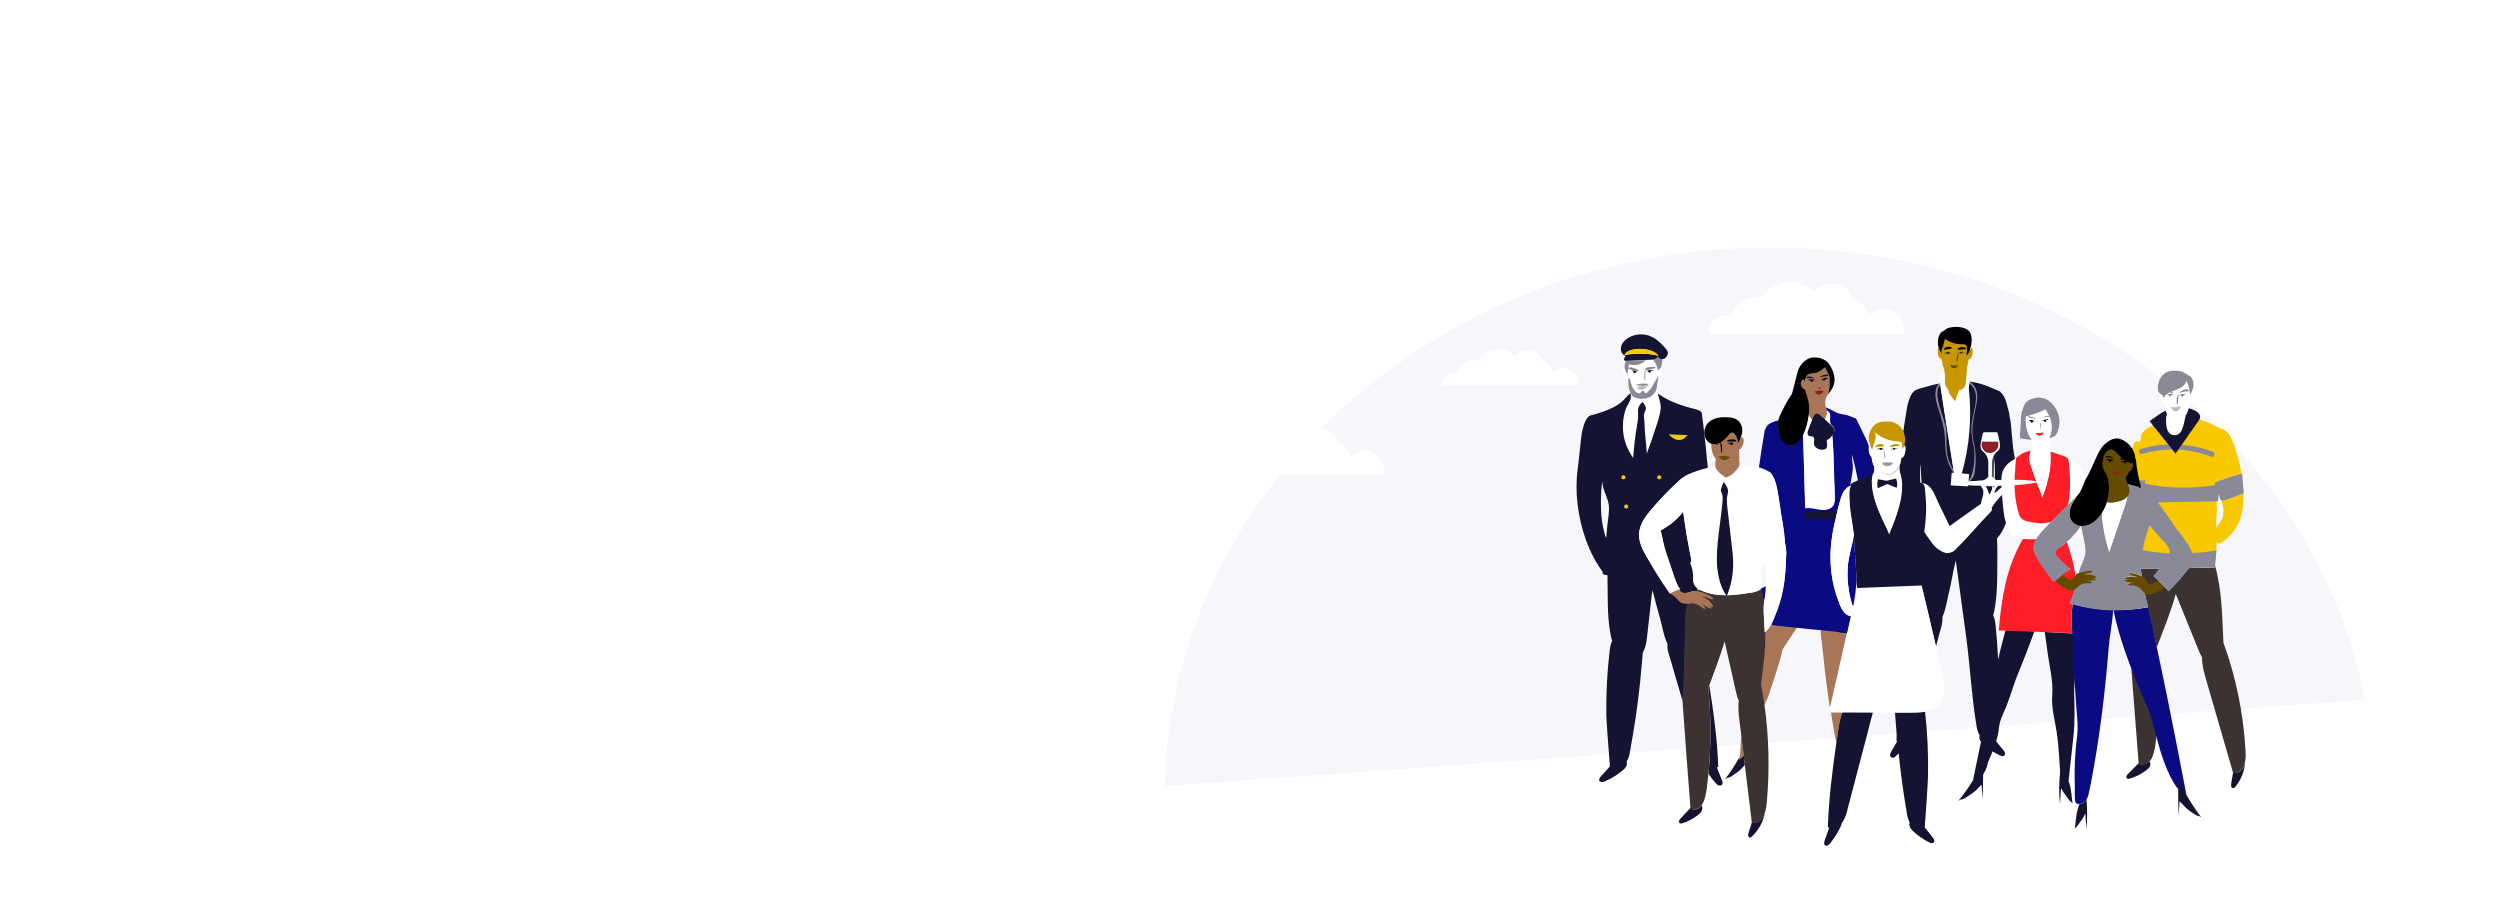 <svg fill="none" height="520" viewBox="0 0 1440 520" width="1440" xmlns="http://www.w3.org/2000/svg" xmlns:xlink="http://www.w3.org/1999/xlink"><filter id="a" color-interpolation-filters="sRGB" filterUnits="userSpaceOnUse" height="176.87" width="278.876" x="1162.93" y="76.305"><feFlood flood-opacity="0" result="BackgroundImageFix"/><feColorMatrix in="SourceAlpha" type="matrix" values="0 0 0 0 0 0 0 0 0 0 0 0 0 0 0 0 0 0 127 0"/><feOffset dy="4"/><feGaussianBlur stdDeviation="35"/><feColorMatrix type="matrix" values="0 0 0 0 0.039 0 0 0 0 0.039 0 0 0 0 0.51 0 0 0 0.07 0"/><feBlend in2="BackgroundImageFix" mode="normal" result="effect1_dropShadow"/><feBlend in="SourceGraphic" in2="effect1_dropShadow" mode="normal" result="shape"/></filter><filter id="b" color-interpolation-filters="sRGB" filterUnits="userSpaceOnUse" height="180.987" width="294.607" x="469.086" y="125.855"><feFlood flood-opacity="0" result="BackgroundImageFix"/><feColorMatrix in="SourceAlpha" type="matrix" values="0 0 0 0 0 0 0 0 0 0 0 0 0 0 0 0 0 0 127 0"/><feOffset dy="4"/><feGaussianBlur stdDeviation="35"/><feColorMatrix type="matrix" values="0 0 0 0 0.039 0 0 0 0 0.039 0 0 0 0 0.51 0 0 0 0.07 0"/><feBlend in2="BackgroundImageFix" mode="normal" result="effect1_dropShadow"/><feBlend in="SourceGraphic" in2="effect1_dropShadow" mode="normal" result="shape"/></filter><filter id="c" color-interpolation-filters="sRGB" filterUnits="userSpaceOnUse" height="160.923" width="218.461" x="760.59" y="131.168"><feFlood flood-opacity="0" result="BackgroundImageFix"/><feColorMatrix in="SourceAlpha" type="matrix" values="0 0 0 0 0 0 0 0 0 0 0 0 0 0 0 0 0 0 127 0"/><feOffset dy="4"/><feGaussianBlur stdDeviation="35"/><feColorMatrix type="matrix" values="0 0 0 0 0.039 0 0 0 0 0.039 0 0 0 0 0.51 0 0 0 0.07 0"/><feBlend in2="BackgroundImageFix" mode="normal" result="effect1_dropShadow"/><feBlend in="SourceGraphic" in2="effect1_dropShadow" mode="normal" result="shape"/></filter><filter id="d" color-interpolation-filters="sRGB" filterUnits="userSpaceOnUse" height="167.846" width="243.462" x="623.676" y="175.406"><feFlood flood-opacity="0" result="BackgroundImageFix"/><feColorMatrix in="SourceAlpha" type="matrix" values="0 0 0 0 0 0 0 0 0 0 0 0 0 0 0 0 0 0 127 0"/><feOffset dy="4"/><feGaussianBlur stdDeviation="35"/><feColorMatrix type="matrix" values="0 0 0 0 0.039 0 0 0 0 0.039 0 0 0 0 0.51 0 0 0 0.07 0"/><feBlend in2="BackgroundImageFix" mode="normal" result="effect1_dropShadow"/><feBlend in="SourceGraphic" in2="effect1_dropShadow" mode="normal" result="shape"/></filter><filter id="e" color-interpolation-filters="sRGB" filterUnits="userSpaceOnUse" height="170" width="252.5" x="914.281" y="92.457"><feFlood flood-opacity="0" result="BackgroundImageFix"/><feColorMatrix in="SourceAlpha" type="matrix" values="0 0 0 0 0 0 0 0 0 0 0 0 0 0 0 0 0 0 127 0"/><feOffset dy="4"/><feGaussianBlur stdDeviation="35"/><feColorMatrix type="matrix" values="0 0 0 0 0.039 0 0 0 0 0.039 0 0 0 0 0.51 0 0 0 0.07 0"/><feBlend in2="BackgroundImageFix" mode="normal" result="effect1_dropShadow"/><feBlend in="SourceGraphic" in2="effect1_dropShadow" mode="normal" result="shape"/></filter><clipPath id="f"><path d="m296 110h1107.69v400h-1107.69z"/></clipPath><g clip-path="url(#f)"><path d="m1362.48 403.079-691.773 49.692c4.462-172 158.769-310.154 348.613-310.154 171.23-.077 313.62 112.308 343.16 260.462z" fill="#f7f7fb"/><g filter="url(#a)"><path clip-rule="evenodd" d="m1267.1 153.151c-5.35 0-9.89 1.904-13.67 5.684-2.22 2.212-3.75 4.7-4.61 7.435-1.14-.307-2.34-.461-3.6-.461-3.38 0-6.3 1.198-8.69 3.595-2.4 2.427-3.6 5.346-3.6 8.787 0 .338 0 .645.03.983h138.6c.16-.952.25-1.935.25-2.949 0-4.148-1.44-7.651-4.3-10.539-2.89-2.919-6.36-4.363-10.45-4.363-4.05 0-7.56 1.475-10.44 4.363-.04.062-.07.092-.07.123-.95-2.857-2.55-5.438-4.79-7.743-1.78-1.751-3.69-3.133-5.71-4.117-.86-1.935-2.09-3.717-3.66-5.376-3.44-3.442-7.56-5.162-12.38-5.162-4.8 0-8.91 1.72-12.35 5.162-.13.122-.22.245-.37.338-4.61-4.394-10.11-6.606-16.53-6.606-6.7 0-12.38 2.365-17.12 7.128-1.19 1.29-2.24 2.611-3.16 3.994-1.11-.184-2.24-.276-3.38-.276z" fill="#fff" fill-rule="evenodd"/></g><g filter="url(#b)"><path clip-rule="evenodd" d="m577.185 203.9c-5.961 0-11.031 2.12-15.24 6.329-2.458 2.489-4.148 5.223-5.131 8.265-1.26-.338-2.612-.523-4.025-.523-3.779 0-7.005 1.352-9.709 4.025-2.673 2.704-3.994 5.961-3.994 9.771 0 .369 0 .737.061 1.075h154.269c.184-1.044.277-2.151.277-3.287 0-4.609-1.598-8.511-4.793-11.706-3.196-3.227-7.098-4.855-11.614-4.855-4.517 0-8.388 1.628-11.645 4.855-.031.061-.061.122-.061.122-1.045-3.195-2.827-6.052-5.347-8.602-1.966-1.967-4.086-3.472-6.36-4.578-.952-2.151-2.304-4.148-4.086-5.961-3.841-3.81-8.419-5.746-13.765-5.746-5.315 0-9.893 1.905-13.734 5.746-.122.154-.245.276-.43.369-5.131-4.916-11.245-7.344-18.404-7.344-7.435 0-13.795 2.643-19.049 7.927-1.352 1.414-2.52 2.889-3.503 4.425-1.198-.215-2.458-.307-3.717-.307z" fill="#fff" fill-rule="evenodd"/></g><g filter="url(#c)"><path clip-rule="evenodd" d="m849.821 203.168c-3 0-5.539 1.154-7.693 3.308-1.23 1.23-2.154 2.615-2.615 4.307-.615-.153-1.385-.23-2-.23-1.923 0-3.539.615-4.923 2-1.385 1.384-2 3-2 5v.538h78.308c.153-.538.153-1.154.153-1.615 0-2.385-.769-4.385-2.384-6.077-1.616-1.616-3.616-2.539-5.923-2.539-2.308 0-4.308.846-5.923 2.539v.154c-.539-1.616-1.385-3.154-2.77-4.385-1-1-2.153-1.769-3.307-2.385-.539-1.153-1.154-2.153-2-3-1.923-2-4.308-2.923-7.077-2.923-2.616 0-5 1-6.923 2.923 0 .154-.154.154-.231.154-2.615-2.538-5.692-3.769-9.308-3.769-3.769 0-7.077 1.385-9.692 4-.615.769-1.231 1.538-1.769 2.231-.693-.077-1.308-.231-1.923-.231z" fill="#fff" fill-rule="evenodd"/></g><g filter="url(#d)"><path clip-rule="evenodd" d="m719.137 249.637c-4 0-7.307 1.462-10.154 4.308-1.692 1.692-2.846 3.461-3.461 5.615-.846-.154-1.846-.308-2.692-.308-2.462 0-4.616.847-6.462 2.693s-2.692 4-2.692 6.615v.692h103.308c.153-.692.153-1.461.153-2.153 0-3.154-1-5.847-3.153-8-2.154-2.154-4.847-3.308-7.77-3.308s-5.615 1.154-7.769 3.308v.153c-.692-2.153-1.846-4.153-3.615-5.846-1.308-1.307-2.847-2.307-4.308-3.154-.692-1.461-1.462-2.846-2.692-4-2.462-2.692-5.616-3.846-9.308-3.846-3.462 0-6.615 1.308-9.154 3.846 0 .154-.154.154-.308.154-3.461-3.307-7.461-5-12.307-5-5 0-9.308 1.846-12.77 5.308-.846 1-1.692 2-2.307 3-.846.077-1.692-.077-2.539-.077z" fill="#fff" fill-rule="evenodd"/></g><g filter="url(#e)"><path clip-rule="evenodd" d="m1011.85 167.06c-4.3 0-7.94 1.654-11.02 4.743-1.769 1.764-3.093 3.75-3.755 6.176-.882-.22-1.985-.331-2.867-.331-2.758 0-5.074.883-7.059 2.868s-2.868 4.301-2.868 7.169v.772h112.279c.22-.772.22-1.654.22-2.316 0-3.419-1.1-6.287-3.42-8.713-2.31-2.317-5.18-3.64-8.49-3.64-3.2 0-6.18 1.213-8.49 3.64v.22c-.78-2.316-1.99-4.522-3.97-6.287-1.44-1.433-3.09-2.536-4.75-3.419-.77-1.654-1.65-3.088-2.86-4.301-2.76-2.868-6.18-4.191-10.15-4.191-3.75 0-7.17 1.433-9.93 4.191 0 .22-.22.22-.33.22-3.75-3.639-8.16-5.404-13.34-5.404-5.41 0-10.15 1.985-13.9 5.735-.88 1.103-1.77 2.206-2.54 3.199-.88-.11-1.87-.331-2.76-.331z" fill="#fff" fill-rule="evenodd"/></g><path d="m1054.24 215.254c-.23-.385-3-4.769-2.85-5-.92.923-13.92 5.923-14.31 6.077-.3.308-1.61 5.923-1.76 6.308-.31 1.076-1.39.846-.77 1.692.38.615.84 3 1.53 3.308.31 1.461 1.16 2.076 1.47 3.538 1.15 2.923 4.38 4.077 4.07 7.538 0 .077 0 .077.08.231.38 1.154 3 4.693 3.62 5.616.23-.385 5.84-2.385 6-2.539.61-1.077 1.23-2.923 1.15-4.154 0-.307-.08-.615-.08-.923-.07-.615-.38-1.231-.61-1.923-.08-.308-.23-.538-.23-.846-.62-2.538-.08-4.923 1.38-7 .08-.077.08-.231.23-.308 1.16-2 1.16-5.23 1.16-7.461-.39-1.231.53-2.769-.08-4.154z" fill="#a87656"/><path d="m937.616 214.391s-.077.077 0 0c.077 0 .231-.077.307-.231z" fill="#fff"/><path d="m937.693 217.103c0 .077.538.539.538.616.385.384.539.769.616 1.231.307 1.23.615 2.384 1.153 3.538.77 1.692 3.462 5.461 5.231 2.846.231-.308.616-.769 1.077-.615.539.077.615.846.923 1.154.308.23.769.23 1.077.077.308-.077.616-.385.846-.77.616-.615 1.231-1.23 1.77-2.077.538-.846 1.076-1.769 1.461-2.615s1.077-1.538 1.539-2.308c0-.077 0-.23 0-.307h.23c.231-.539.539-1.539.846-1.231.077.077.077.231 0 .308 0 .307-.076.615-.076.923.076 0 .076 0 .23-.077.308-.077.385-.385.616-.616.846-1.154 1.384-2.538 1.461-3.923 0-.307 0-.538-.077-.846-.077-.231-.23-.385-.384-.538-.077-.231-.077-.385-.308-.616-.077.231-.077.308-.231.539-.307.077-.615.307-.846.615s-.308.615-.615.846c-.077-.846-.308-1.692-.616-2.307-.23.076-.384.307-.615.384-.231-1.538-.769-3.077-1.769-4.308-.077-.076-.231-.23-.231-.307-.308 0-.539 0-.846.077-.923.077-1.923.077-2.846.077 0 0-.077 0-.077.077-1.077.923-2.308 1.692-3.693 2.23-1.923.616-3.923.77-5.769.231-.077.615-.231 1.385-.308 2 .077-.077.308-.231.385-.308.308-.23.539-.077.846-.077.385 0 .769.077 1.077.231.385.077.846.308 1.154.385.615.308 1.769.384 2.231 1.154.077.077.077.307 0 .384s-.308.077-.539.077c-1.769-.384-3.461-.769-5.23-1.384-.231 1.153-.308 2.384-.385 3.538-.077-.385-.231-.846-.308-1.385-.077.77 0 1.462-.077 2.231.231-1.384-.846-2.384-1.384-3.692-.077-.077-.077-.231-.077-.385l-.077-.077c-.308-.307-.846-.538-1.154-.23-.308.307-.231.846-.231 1.23.385 1.77 1.154 3.462 2.231 4.847.231.307.615.769.923.615.231-.077.231-.769.308-1.462zm5.154 5.923c.923-.23 2-.615 3.077-.769.538 0 .923.077 1.384.077.077 0 1.462.077 1.462 0-.385 1.154-1.539 1.923-2.693 2-.384 0-.846 0-1.23-.077-.923-.231-1.539-.615-2-1.231zm7.692-9.461c.077.077.231.308.231.385 0 .307-.308.615-.77.615-.461 0-.769-.308-.769-.615 0-.077 0-.077 0-.231-.307.077-.615.231-1.077.307.077 0 .231-.076.308-.23.077-.077.231-.077.308-.231.23-.231.538-.308.769-.385.846-.23 1.923-.23 2.692.077-.461.231-1.077.231-1.692.308zm4.846.077c-.077 0-.231.077-.385.077v-.077zm-7.461-1.231c.076-.308.307-.308.615-.538.308-.077.769-.231 1.077-.308.384-.077.846-.077 1.231-.077.769 0 1.769-.385 2.384 0 .077.077.231.231.231.385 0 .23-.231.23-.385.307-1.923.539-3.692 1.077-5.692 1.385.231-.539.308-.846.539-1.154zm-.77 2.539c0-.308 0-.616.231-.924.077-.23.385-.384.769-.307 0-.077 0-.077 0-.231l.077.231h-.077c-.23 1.538-.307 3.154-.23 4.615v.539c-.077.23-.308.307-.385.307-.308-.077-.308-.384-.308-.769-.154-1.154-.154-2.308-.077-3.461zm1.462 6.076-.231.077c.539.231 1.077.539 1.385.923-2.616.231-5.231.077-7.77-.307 2.154-.769 4.462-1.154 6.616-.693zm-7.616-7.692c.616.077 1.539.385 1.924.923-.231-.077-.539-.231-.77-.231v.231c0 .308-.307.616-.769.616-.461 0-.615-.308-.615-.616 0-.231.077-.307.23-.384-.538-.077-1.076-.077-1.538-.231.385-.308 1-.308 1.538-.308z" fill="#fff"/><path d="m975.234 332.86c0-1.385-.077-2.847-.23-4.308-.385-1.462-.924-2.846-1.539-4.231.308-.308.615-.769.846-1.154 0-.231-.077-.538-.077-.769-.846-4.923-2-9.769-2.692-14.461-.231-1.693-.538-3.231-.769-4.924-.385-2.846-.846-5.538-1.231-8.384-2 2.615-4.385 4.923-6.538 6.615-1.77 1.385-3.77 2.539-5.693 3.769-.307.231-.538.308-.615.616-.077.231 0 .538.077.769.923 3.385 1.384 6.923 2.384 10.154 1.231 3.923 2.616 7.846 3.924 11.769.846 2.615 1.692 5.231 2.846 7.769.615 1.385.615 2.077 1.384 3.385-.231.231.231.923 0 1.154.539.615 1.385.923 2.231 1.077 1.154.077 2.385-.231 3.538-.539 1.154-.308 2.308-.769 3.539-.615.308 0 .615.077.923.077.077-.077.308-.231.385-.308-.077-.538-.231-1.077-.308-1.538-1.769-1.539-2.385-3.231-2.385-5.923z" fill="#141432"/><path d="m939.297 230.85c-.924 2-2.231 3.77-2.924 6-1.461 4.846-1.769 10.077-.846 15 .846 4.539 2.693 8.693 5.385 12.385.385-6.308 1.154-12.615 2.231-18.769.307-2.077.769-4.308.615-6.385-.231-3.154-.231-4.923 2.539-7 .077-.077 1.077 1.231 1.153 1.462.385.615.847 1.461.77 2.307 0 .847-.539 1.462-.77 2.231-.307.769-.384 1.462-.384 2.077 0 1.077.231 2.077.307 3.154.077 1.692.077 3.231.231 4.846.385 4.308.769 8.692 1.154 13v.615c1.231-3.692 2.616-7.461 2.923-8.153.385-1.154.769-2.385 1.154-3.539 1.462-4.231 3.077-8.538 3.769-12.846.616-3.539-.615-6.846-1.538-10.077-.077-.231-.077-.385-.231-.615-.231-.616-.231-1.077-.308-1.385 0-.846-.077-1.538-.077-2.385-.23.924-.384 1.924-.769 2.693-.923 2-2.923 3.461-5.154 4-2.23.538-4.538.307-6.615-.385-.923-.308-1.769-1.154-2.385-2.231v.077c.077.616.077 1.231.231 1.923-.231.847-.385 1.693-.461 2z" fill="#fff"/><path d="m953.466 211.791c0-.077-.077-.308-.231-.385-.615-.307-1.692 0-2.384 0-.385 0-.846.077-1.231.077-.308.077-.769.231-1.077.308s-.538.231-.615.538c-.231.308-.308.77-.385 1.077 1.923-.231 3.769-.846 5.692-1.384 0 0 .154-.154.231-.231z" fill="#898998"/><path d="m949.709 213.245c-.308.077-.539.231-.769.384-.077.077-.231.231-.308.231s-.231.231-.308.231c.308-.077.616-.231 1.077-.308v.231c0 .308.308.615.769.615.385 0 .769-.307.769-.615 0-.231-.077-.308-.23-.385.615-.077 1.23-.077 1.922-.077-1-.538-1.999-.384-2.922-.307z" fill="#141432"/><path d="m956.614 206.852c-.923-.077-1.154-.384-1.692-1.154-.077-.077-.231-.23-.308-.307-.231.538-.539.923-.923 1.153-.385.308-.923.385-1.539.539.077.077.231.308.308.385.308.538.539.923.846 1.384.308.385.616 1.077.846 1.539.077.23.231.538.308.846.231.615.385 1.461.615 2.307.231-.23.385-.538.616-.846.231-.307.538-.615.846-.615.077-.231.077-.308.231-.539.077-.307.231-.538.231-.846.307-1.23.538-2.615.538-3.923-.385.154-.692.154-.923.077z" fill="#898998"/><path d="m937.387 216.788c.077-.769.001-1.461.077-2.231v-.077c0-.23.077-.384.077-.615.077-.538.231-1.077.308-1.461.077 0 .077 0 .231.076 1.692.616 3.461.924 5.23 1.385.231 0 .385.077.539-.077.077-.077.077-.308 0-.384-.385-.616-1.462-.77-2.231-1.154-.385-.231-.769-.308-1.154-.385-.307-.077-.769-.231-1.077-.231-.307 0-.538-.077-.846.077-.077.077-.307.231-.384.308s-.231.077-.231.231c.077-.77.077-1.539.308-2.308.077 0 .23 0 .307.077 1.923.385 3.923.385 5.769-.231 1.385-.384 2.615-1.154 3.692-2.231 0 0 0 0 .077-.077-3.692.231-7.384.308-11.153.385-.077 0-.308 0-.385 0-.538 1.692-1.153 3.231-.538 4.923 0 .077.077.231.077.385.461 1.154 1.538 2.307 1.307 3.615z" fill="#898998"/><path d="m955.388 213.633h-.384v.077c.153.077.23.077.384-.077z" fill="#898998"/><path d="m945.911 224.401c1.154-.077 2.308-.923 2.692-2 0 .077-1.384 0-1.461 0-.539 0-.924-.077-1.385-.077-1.077.077-2 .385-3.077.769.384.616 1.077 1.077 1.769 1.385.615-.077 1 0 1.462-.077z" fill="#b9b9c2"/><path d="m940.767 214.322c0 .307.308.615.769.615.462 0 .77-.308.77-.615 0-.077 0-.077 0-.231.23.077.538.077.769.231-.385-.539-1.231-.847-1.923-.924-.539 0-1.154 0-1.539.308.539 0 1.077.077 1.539.231-.308-.077-.385.154-.385.385z" fill="#141432"/><path d="m948.014 207.305c.923 0 1.923-.077 2.847-.077.307 0 .538 0 .846-.077.23 0 .307 0 .538-.077.539-.077 1.077-.231 1.539-.538.384-.308.846-.769.923-1.154.077.077.23.231.307.308.385.615.77.923 1.693 1.153h.769c.615 0 1.231-.23 1.692-.615.923-.769 1.769-2.308 1.462-3.461-.308-1.154-1.539-2.385-2.308-3.231-2.385-2.693-5.231-5.154-8.846-6.308-3.923-1.231-8.384-.615-11.769 1.462-1.923 1.23-3.538 2.923-4 5.153-.385 1.924.231 3.924 2.077 4.847.769-4.539 15.615-5.385 19.538.307-1.538-.538-3.077-.846-4.615-.923-5.846-.769-14.385-.077-14.923.769.077.077.231.077.308.231.076.077.307.077.384.077-.538.539-1.538 1.692-.846 2.385.231.231.538.307.846.307h.385c3.846-.153 7.461-.307 11.153-.538z" fill="#141432"/><path d="m950.631 204.007c1.538.231 3.154.539 4.615.924-4-5.693-18.77-4.847-19.539-.308v.077s0 0 0-.077c.539-.769 9.077-1.385 14.924-.616z" fill="#fac800"/><path d="m965.237 253.022c.923.308 1.999.385 2.923.231 1.23-.231 2.384-1.077 3.153-2.077l.923-.616c-3.538-.077-7.23-.307-10.845-.384.923 1.384 2.23 2.461 3.846 2.846z" fill="#fac800"/><path d="m935.083 276.155c.615 0 1.154-.538 1.154-1.154 0-.615-.539-1.153-1.154-1.153s-1.153.538-1.153 1.153c0 .616.538 1.154 1.153 1.154z" fill="#fac800"/><path d="m955.708 276.019c.615 0 1.154-.539 1.154-1.154 0-.616-.539-1.154-1.154-1.154s-1.153.538-1.153 1.154c0 .615.538 1.154 1.153 1.154z" fill="#fac800"/><path d="m935.629 291.798c0 .616.538 1.154 1.154 1.154.615 0 1.154-.538 1.154-1.154 0-.615-.539-1.153-1.154-1.153-.616 0-1.154.538-1.154 1.153z" fill="#fac800"/><path d="m953.148 291.012c.077-.077.077-.077.231-.231 0 .077-.154.154-.231.231z" fill="#fac800"/><path d="m941.854 229.008c2.077.77 4.384.923 6.615.385 2.231-.539 4.077-2 5.154-4 .385-.846.615-1.769.769-2.692 0-.308.077-.539.077-.846.231-1.231.385-2.539.615-3.77 0-.307.077-.615.077-.923 0-.077 0-.231 0-.307-.307-.385-.615.769-.846 1.23 0 .077-.077.231-.077.231 0 .077-.077.077-.077.231-.538.769-1.153 1.461-1.538 2.308-.385.846-.923 1.769-1.462 2.615-.538.769-1.153 1.384-1.769 2.077-.307.307-.538.538-.846.769-.308.077-.769.231-1.077-.077-.384-.308-.538-1.077-.923-1.154s-.846.231-1.077.616c-1.769 2.615-4.538-1.231-5.231-2.846-.538-1.154-.846-2.385-1.153-3.539-.077-.538-.231-.846-.616-1.231-.077-.077-.538-.538-.538-.615-.077.769-.077 1.385 0 2.077 0 .538.077 1.077.077 1.538 0 .923 0 1.693.23 2.616.231 1.077.77 2.307 1.385 3.461.385.692 1.154 1.539 2.231 1.846z" fill="#898998"/><path d="m949.765 222.082c-.308-.385-.847-.846-1.385-.923l.231-.077c-2.231-.385-4.616-.077-6.693.769 2.616.308 5.231.384 7.847.231z" fill="#898998"/><path d="m948.07 213.32v.231h.077z" fill="#b9b9c2"/><path d="m947.321 219.095c.231 0 .385-.077.385-.308.077-.231.077-.385 0-.538-.077-1.539 0-3.154.231-4.616-.308-.077-.539.077-.77.308-.231.308-.231.615-.231.923 0 1.154-.077 2.308-.077 3.538.077.308.077.616.462.693z" fill="#b9b9c2"/><path d="m970.08 395.08c0-.231 0-.385 0-.615.308-11.847.539-23.616.846-35.462.077-3.923.231-7.846 1.385-11.461-1.539.077-10.308-6.077-10-6.308-5.077-6.923-10-14-14.154-21.385-2.231-3.923-4.231-8.077-4-12.615.308-5.385 3.692-10 7.154-14 .615-.769 1.385-1.462 2-2.308.077-.077.077-.077.231-.23.538-.616 1.077-1.231 1.692-1.924 2.077-2.307 4.308-4.615 6.615-6.923 1.923-1.769 3.77-3.692 5.693-5.384.307-.308.615-.539.923-.769 1.077-.77 2.231-1.693 3.461-2.231 3.77-1.693 7.77-3.077 11.77-4-.77-8.539-1.693-17-2.693-25.539-.231-1.384-.307-2.615-.538-4-.077-.923 0-2.307-.846-2.923-.77-.615-1.539-.923-2.539-1.154-7.231-1.769-15-4.23-21.307-8.615-.308-.231-.616-.385-.924-.538.924 3.384 2.231 6.615 1.539 10.077-.769 4.307-2.308 8.615-3.769 12.846-.385 1.23-.847 2.384-1.154 3.538-.231.846-1.692 4.539-2.923 8.154 0-.231 0-.385 0-.615-.385-4.308-.769-8.693-1.154-13-.077-1.693-.077-3.231-.231-4.847 0-1.153-.308-2.076-.308-3.153 0-.77.077-1.385.385-2.077.308-.77.769-1.462.769-2.231.077-.846-.307-1.539-.769-2.308-.077-.231-.923-1.538-1.154-1.461-2.615 2.077-2.692 3.923-2.538 7 .077 2.077-.231 4.307-.616 6.384-1.077 6.231-1.769 12.462-2.23 18.769-2.616-3.692-4.539-7.999-5.385-12.384-.923-4.923-.615-10.154.846-15 .769-2.308 2-4 2.923-6 .077-.231.231-1.077.308-2-.077-.615-.077-1.231-.231-1.923-2 1.538-3.692 4-5.692 5.538-2.846 2.231-6.231 3.693-9.539 4.923-1.692.616-3.461 1.154-5.23 1.693-1.077.307-2.923.538-3.693 1.384-2.384 1.923-3.538 7.77-3.923 9.693-.923 6.846-1.384 13.461-2.307 20.153-.924 6.847-.924 13.847-.077 20.77 1.692 13.769 6.23 27.538 14.461 38.846 0 .23 0 .384-.077.769 0 .308.385.538 1.077.769v.077c.539.077 1.077.231 1.769.308v2.231c.231 10.076-.23 20.153 1.462 30.153.308 1.77.615 3.693 1.231 5.385-.923 1.769-1.231 3.769-1.462 5.769-1.461 12.308-2.077 24.539-1.923 36.923 0 2.077 1.462 22.769 2.077 29.539-1.692 1.923-3.385 3.923-5.154 5.769-.615.769-1.384 1.692-.923 2.538.231.539.923.847 1.539.847.615 0 1.23-.231 1.769-.539 3.692-1.538 7-3.692 10.077-6.231 1.077-.846 2.077-1.923 2.384-3.154.231-.615.077-1.384-.077-2 1.231-1.692 1.693-3.923 2-6 2.385-12.846 4.308-25.846 5.693-38.846.615-6.077 1.154-12.077 1.692-18.154 1.538-2.384 2.077-5.692 2.385-8.692.846-7.154 1.538-14.307 2.384-21.384.231-1.923.385-3.693.769-5.539 1.385 5.462 2.847 10.923 4.385 16.385 1.231 4.384 1.923 9.231 3.769 13.461.077.308.308.616.539.923-.539 3.154.923 6.693 1.769 9.539 1.538 5.538 3.231 11 4.846 16.615.615 2.308 1.385 4.539 2 6.846.308-2.692.385-5.769.923-8.692zm2.154-144.461-.923.615c-.769 1.077-1.923 1.923-3.154 2.077-.923.231-2 .077-2.923-.231-1.538-.538-2.923-1.538-3.923-2.846 3.692.077 7.308.231 10.923.385zm-16.538 23.153c.615 0 1.153.539 1.153 1.154 0 .616-.538 1.154-1.153 1.154-.616 0-1.154-.538-1.154-1.154 0-.615.538-1.154 1.154-1.154zm-17.847 18c0 .616-.538 1.154-1.153 1.154-.616 0-1.154-.538-1.154-1.154 0-.615.538-1.153 1.154-1.153.615 0 1.153.538 1.153 1.153zm-2.769-18c.616 0 1.154.539 1.154 1.154 0 .616-.538 1.154-1.154 1.154-.615 0-1.154-.538-1.154-1.154 0-.615.539-1.154 1.154-1.154zm-10.769 33.77c-1.231-4.385-1.923-8.923-2.077-13.462-.231-4.615-.077-9.231.308-13.769.077-.923.231-2 .307-3.077.231 1.462.385 3.077.847 4.385.846 2.923 2.538 6.077 2.923 9 .615 4-.539 8.692-.846 12.692-.231 2.231-.385 4.385-.616 6.615-.384-.692-.538-1.538-.846-2.384z" fill="#141432"/><path d="m984.085 445.631c1.23 1.923 2.615 3.769 4.23 5.462.385.538.923 1.077 1.539 1.23.615.231 1.384.231 1.923-.23.769-.77.384-1.923 0-2.847-.923-2.384-1.923-4.692-2.846-7.153.23-.077.538-.231.769-.385-.539-15.769-2.615-31.384-5.154-46.923-.231.539-.307.923-.538 1.462 1.615 16.307 1.615 32.846.077 49.384z" fill="#141432"/><path d="m1004.46 435.254c-1.08.846-2.38 1.923-2.54 2.308.08-.616.23-1.231.23-1.77-2.612 4.616-5.458 9.154-8.689 13.154.231-.307.846-.538 1.461-.769-.23 0-.538 0-.769.077.308-.077.769-.231 1.077-.385l-.308.308c.616-.231 1.385-.385 1.693-.615.769-.385 1.461-.923 2.231-1.462 2.234-1.385 4.234-3.077 5.844-5.154.08-.077.23-.231.31-.307-.08-1.847-.31-3.616-.54-5.385z" fill="#141432"/><path d="m1018.15 355.782c-.77 1.23.15 6.769-1 7.846-.08 10-2.85 22.23-3.92 32.538.84 4.077.92 9.385 1.53 13.539.62-1.923 3.31-7.154 3.93-9 2.69-8.616 6.07-17.616 8.07-26.539 2.54-4.231 7.62-11.461 10.24-15.615-3.08-.308-8.08-3.462-11.16-3.769-2.08-.385-5.92 1.384-7.69 1z" fill="#a87656"/><path d="m1061.25 410.094c0-.077 0-.077 0-.231-2.23 0-4.39 0-6.7 0 .93 6.077 2 12.154 3.16 18.308.54-3.462 1.08-6.923 1.54-10.385.38-2.846 1-5.384 2-7.692z" fill="#a87656"/><path d="m1060.02 361.392c-3.39-.308-8.23-.616-11.62-.923.31 5.154 1.46 13.077 1.93 18.231.92 9.769 2.23 19.461 3.69 29.076 3.23-14.461 6.61-28.846 9.84-43.384-1.38.384-2.23-2.846-3.84-3z" fill="#a87656"/><path d="m1004.46 435.24c-.54-4.077-.93-8.077-1.46-12.154-.39 4.231-.31 8.385-.85 12.615-.08.616-.08 1.231-.23 1.77.15-.385 1.61-1.539 2.54-2.231z" fill="#a87656"/><path d="m1013.77 340.768c.31.077.54.308.85.385v-1.231c-.39.385-.54.538-.85.846z" fill="#0a0a82"/><path d="m1014.38 339.014c.54 2.308 1.23 6.462 1.54 8.769.31-2.923 2.07-7.692 2.23-10.615-.77.692-3.08 1.231-3.77 1.846z" fill="#0a0a82"/><path d="m1063.99 364.552c.77-3.231 1.47-6.538 2.23-9.846-1.15-.231-2.23-.769-3.15-1.462-1.69-1.384-2.61-3.461-3.46-5.461-.39-1.077-.85-2.231-1.23-3.385-4.69-13.461-5.08-27.692-2-41.615.31-1.231.54-2.539.84-3.769-6.07-.077-3.92-4.693 1.08-4.693.62-2.692 1.39-5.461 2.23-8.077.85-2.615 2.23-5.077 4.85-6.384.08-.077.23-.077.38-.231.54-4.539 2.08-8.923 1.23-13.462-.23-1.384-.3-2.846-.3-4.307.84 3.154 1.77 6.307 2.38 9.538.39 1.923.85 3.769 1.15 5.692 2.31-1.153 5.08-2.538 6.7-3.23.61-.308 1.38-.616 2.07-.923.23-.616.39-1.154.62-1.77 0-.846-.08-1.692-.08-2.384-.92-1.539-1.38-3.539-1.54-5.462v-.231c-.23-.076-.38-.307-.53-.538-.39-.538-.77-1.231-.85-1.923-.31-1.077-.31-2.231-.23-3.385 0-.23.08-.384.08-.538-2-5.077-4.62-9.769-6.93-14.692-.31-.77-.84-1.462-1.69-1.385h-.08c-1.07-.539-2.3-.923-3.46-1.385-2.23-.615-4.31-.615-6.38-1.538-2.08-.923-4-2.231-6.23-3.077.23.615.38 1.231.61 1.923.39.231.85.538 1.16.923 1.07 1.231.53 2.846.53 4.308 0 .769.08 1.538.31 2.307.31.308.77.77 1.08 1.077 1.46 1.462 1.92 3.077.38 4.616-.07.231-.3.307-.38.538 1.08 11.462.92 23.231 1.46 34.77.08 2 .08 4.076-.92 5.692-1.54 2.308-4.93 2.615-7.7 2.231-2.84-.385-5.69-1.385-8.38-.77-.31-10.692-.62-21.384-.92-32.154-.08-3.384-.23-6.692-.31-10.153-1.39 2.846-3.54 5.692-6.62 5.846-6.38.538-7.69-7.539-7.76-12.154 0-.539 0-1.077.07-1.539-.77.231-1.38.385-2.07.616-2 .769-4.24 1.692-5.08 3.692-.08.308-.23.769-.31 1.077l-.31.077c-1.23 7.154-2.38 14.385-3.38 21.615 1.77.539 3.69 1.231 5.23 2.231 3.15.769 4.85 7.846 5.23 10 1.23 6.693 2 13.308 3.23 20.077.54 3.154.92 6.308 1.15 9.539.08 2.538.93 4.846.85 7.461-.23 6.923-.38 14-1.92 20.769-.93 4.847-2.39 9.77-4.31 14.385-.85 2.077-1.69 4.231-2.69 6.077 1.77.538 3.69.769 5.54.923 3.07.308 6 .615 9 .923 4.92.539 9.76 1.077 14.69 1.462 3.38.307 6.61.769 10 1.077 1.61.538 3.31.692 4.84.461z" fill="#0a0a82"/><path d="m1064.24 327.547c-.39 7.539.77 15.154 3.15 22.231.77-3.384 2.23-14.923 2.08-16.384-.31-4.308-.54-8.616-.85-12.923-.23-1.77-.38-5.462-.31-5.462-.07-.846-.07-1.769-.23-2.615-.07-1.462-.23-2.847-.38-4.308-.85 6.538-3.16 12.692-3.46 19.461z" fill="#0a0a82"/><path d="m1050.99 241.56c-.15.077.38.154.23.231 1.15.923 2.23 1.692 3.23 2.692-.23-.769-.38-1.692-.38-2.461 0-1.616.61-3.231-.62-4.616-.38-.461-.85-.769-1.31-1 .16.308.16.693.16 1 .23 1.385-.62 3-1.31 4.154z" fill="#fff"/><path d="m1052.23 253.312c-.08 2.231 1.23 5.231-1.92 5.692-2.31.308-5.46-1.077-5.54-3.692 0-.769.23-1.385.23-2.077s-.23-1.461-.85-1.769c-.61-.308-1.23-.077-1.92-.308s-1.08-.846-1.08-1.538c0-.077 0-.077 0-.231 0-.769.24-1.462.54-2.077.77-1.769 1.39-3.538 2.08-5.385-.62-.923-1.69-1.923-2.08-3.077 0-.076-.07 1.462-.15 1.385-.39 4.231-1.39 6.846-2.77 9.923-.08.077-.08.308-.23.385.08 3.384.23 6.692.31 10.154.3 10.692.61 21.384.92 32.153 2.69-.615 5.54.308 8.38.77 2.85.384 6.08.077 7.7-2.231 1.15-1.539 1.07-3.769.92-5.692-.54-11.462-.38-23.231-1.46-34.77-.77.923-1.69 2.308-3.08 2.385z" fill="#fff"/><path d="m1045.24 225.403s.31.539.38.616c.08.077.23.307.31.384 1.23 1.539 3.23 1.077 4.23-.538.08-.231.23-.385.08-.616-.08-.077-.23-.23-.39-.23-.77-.077-1.54-.077-2.38 0-.77.077-1.23.384-2 .307 0 .077-.15.077-.23.077z" fill="#8c1e28"/><path d="m1039.16 218.477c0 .076 0 .076.08.23z" fill="#a87656"/><path d="m1031.93 256.328c3.08-.231 5.23-3.077 6.62-5.846.07-.077.07-.308.23-.385 1.38-2.923 2.61-7.153 3.08-11.461.38-3.462.23-7-.93-10-.31-1.462-.92-2.692-1.23-4.231-.77-.231-1.38-.769-1.77-1.384-.61-.847-.84-2-.54-3.077.08-.385.31-.847.62-1.077.31-.308.85-.385 1.23-.231 0-.077 0-.077-.08-.231l.08.231c.23.538.31 1.154.38 1.692 0-.077 0-.307 0-.384.08-1.462.31-3.077 1.54-4.077 1.16-1.077 3.7-.77 5.23-1.231.54-.231 1.08-.385 1.54-.769 1.23-.616 2.31-1.462 3.23-2.385-.07.077 1.93 3.462 2 3.923.77 1.385.77 2.616.77 4.231 0 2.231 0 5.461-1.15 7.461 1.46-1.461 2.69-3.153 3.38-5.153 1.46-4.308-.3-9.154-2.92-12.616-2.54-3.384-9-4.615-12.46-2.231-.39.308-.92.616-1.39.924-2 1.692-3.46 4-4.07 6.538-.85 3.385-1.7 6.692-2.54 10.077-.23.769-.39 1.461-.62 2.231-1.92 2.846-3.69 5.769-5.15 8.923-1.08 2.077-2.39 4.538-2.85 7-.07.538-.07 1.077-.07 1.538.15 4.385 1.38 12.462 7.84 12z" fill="#000"/><g fill="#141432"><path d="m1052.08 217.559c-.31 0-.61 0-.92.077-.31.076-.54.23-.85.307-.54.231-1.07.616-1.46 1.154.31-.077.77-.308 1.08-.231.08.077.23.231.31.231.23.231.53.231.77.077.23-.077.38-.385.38-.615.31-.077 1.15-.308 1.23-.308.08-.077.23-.231.08-.308 0-.077-.08-.231-.23-.231-.08-.153-.16-.153-.39-.153z"/><path d="m1042.31 218.477c-.23 0-.31 0-.54.077-.3.231 0 .538.23.538.31 0 .54.077.85.077-.08 0 .08.385.23.539.08.077.23.23.39.23.3.077.77 0 .84-.307.08-.308 0-.616.54-.616.31 0 .62.077.92.231 0 0 0-.077-.07-.077-.85-1-2.23-.769-3.39-.692z"/><path d="m1045.15 218.089c-.54-.384-1.24-.923-2-1.077-.77-.231-1.54-.077-2.31.077-.08 0-.23.077-.31.231-.08.077-.08.231-.08.308.08.077.23.23.39.23.61.077 1.38-.077 2-.077.84 0 1.54.077 2.31.308z"/><path d="m1048.46 216.932c.08 0 .08-.077.08-.077z"/><path d="m1052.46 216.627c.23 0 .38-.077.53-.23.08-.231 0-.385-.23-.539-.23-.077-.38-.077-.61-.077-1.23 0-2.62.385-3.7 1.154-.07.077-.3.231-.38.308 1.46-.308 2.92-.462 4.39-.616z"/><path d="m1048.77 239.471c-.77-.769-1.69-1.462-2.69-1.154-.92.231-1.46 1.231-1.77 2.231-.23.384-.31.923-.54 1.384-.77 1.77-1.38 3.539-2.08 5.385-.3.769-.53 1.385-.53 2.077v.231c.07.615.38 1.384 1.07 1.538.62.231 1.39 0 1.93.308.61.308.92 1.154.84 1.769 0 .769-.23 1.385-.23 2.077.08 2.615 3.23 4 5.54 3.692 3.15-.384 1.77-3.538 1.92-5.692 1.39-.077 2.31-1.462 3.16-2.615.07-.231.3-.385.38-.539 1.54-1.692 1.08-3.154-.38-4.615-.31-.308-.77-.769-1.08-1.077-1-.923-4.69-4.231-5.54-5z"/></g><path d="m1017.01 322.012c-.08.307-.31.769-.39 1.077.08 0 .31.077.39.077.08-.385.08-.77 0-1.154z" fill="#0a0a82"/><path d="m1043.54 294.777c-1.23.077-2.53.231-3.53.846-1.08.769-1.54 2.231-.85 3.154 6.08.077 12.08.231 18.15.307.31-1.538.77-3.153 1.08-4.846-4.92.154-9.92.385-14.85.539z" fill="#141432"/><path d="m1048.61 223.627c0-.077 0-.077 0-.231 0-.077 0-.077.08-.077l-.08-.077c-.54 0-1.15.077-1.69.308.38.077.84.077 1.23.231.15-.077.31-.077.46-.154z" fill="#141432"/><path d="m1231.85 439.632c-.08.077-.23.077-.23.23-2 2-3.92 3.923-5.85 5.846-.77.77-1.46 2-.61 2.616.38.384 1.15.308 1.69.077 2.54-.769 5.08-1.769 7.23-3.231 1.69-1.154 4.54-2.692 4.54-5.077 0-.615-.08-1.154-.39-1.538-1.76 1.923-6.3 1.307-6.38 1.077z" fill="#141432"/><path d="m1292.62 441.01c-1.07 2.846-3.76 4.923-6.38 4.077 0 0 0 0 0-.077-.31 2.077-.77 4.308-1.08 6.385-.23 1.076 0 2.538 1.08 2.538.62 0 1.08-.385 1.46-.923 3.16-3.923 5.08-8.692 5.46-13.615-.15.615-.3 1.153-.54 1.615z" fill="#141432"/><path d="m1293.38 431.7c-1.23-21-5.54-41.924-12.69-61.539-.77-15.461-.77-30.231-4.93-44.692 0 .538-.07.923-.07 1.461-5.08.077-10 .231-15 .308-.08.077-.08.231-.23.308-3.47 4.615-7.23 8.923-11.47 13 .62-.308-6.38-5.846-5.76-6.231-1.47-1.462-2.62-2.615-2.85-2.539 1.77-1.384 2.38-2.692 3.38-4.307-3.53.077-7 .077-10.61.231.08 1.461.38 2.846.61 4.307.39.154 1.16 7.385 1.7 9.846-.08 0-.08-.077-.16-.077.62 2.693 1.23 5.385 2.08 8.077-.08 0-.23 0-.31.077 1.46 6 3.23 14 5.23 22.923 4-10.384 8.08-20.384 10.93-30.692.23.385.3.846.53 1.231 4.31 10.615 8.62 21.231 12.93 31.846.38 1.154 1.07 2.308 1.69 3.385-.08 4.384 1.15 8.846 2.38 13 5.16 17.846 10.31 35.615 15.47 53.461v.077c2.61.769 5.38-1.461 6.38-4.308.23-.538.31-1.077.38-1.461.7-2.308.54-5 .39-7.692z" fill="#3c3232"/><path d="m1227.62 384.922c1.39 18.154 2.85 36.461 4.23 54.615 0 .231 0 .539.08.77 2 1.153 4.54.23 6.23-1.77.31-.307.54-.615.77-.923 1.54-2.538 2.23-5.769 2.61-8.923.24-1.461.39-2.846.54-4.308-.15-7.076-1.54-15.692-2.92-18.769-3.92-9.077-8.77-13.461-11.54-20.692z" fill="#3c3232"/><path d="m1277.93 284.394c0-.077 0-.077 0 0s-.07.23-.07.384c.07.231.23.539.3.77 0-.462-.15-.924-.23-1.154z" fill="#fac800"/><path d="m1292.23 284.003c-2 .846-9.69 3.539-10.62 4-1.15.385-1.77.539-2.31.077.08.308.31.616.39 1.077 1.54 4 1.54 8.154-.92 11.769-.85 1.154-1.77 2.077-2.39 3.231.23-4.231.54-8.384.54-12.615 0-.923 0-1.923-.08-2.846-.54 0-.84-9.385-.38-9.462-.08-.538-.31-.923-.39-1.461 4.93-1.924 10-3.462 15-5.077-.53-3.154-1.15-6.231-2.07-9.231-1.23-4.385-3.39-13.462-7.77-15.769-.39-.231-.93-.385-1.39-.539-2.61-1.154-5.15-2.538-7.77-3.692-1.69-.769-3.46-1.231-5.23-2-.15.384-26.07 3.769-26.46 3.384-.61.308-1.15.616-1.77.924-2.54 1.23-6.31 4-5.38 6.923-.31.615-.62 1.384-.93 2-.53-.385-1.07-.616-1.69-.539-1.23.231-1.77 1.692-2.08 2.923-.07.539-.23.923-.3 1.385.77 1.384 1.46 3.154 1.46 4.615.77 2 .77 4.077.92 5.846.31 2.539.85 5.077 1.46 7.539.39 0 1.16 44.538 1.16 44.538h42s.92-4.154 1.38-4.23c.08-1.385.08-2.924 0-4.385.08.077.08.231.23.308.08.077.31.307.54.307.77.308 1.54-.077 2.31-.538 4.69-3.077 8.54-7.769 10.54-13.154 1.61-5.154 2.15-9.846 2-15.308z" fill="#fac800"/><path d="m1233.08 258.631c-1.77.538-1.08 3.385.77 2.846 5.69-1.692 11.46-2.538 17.31-2.538-.77-.923-1.54-1.923-2.31-2.923-5.23.153-10.62 1-15.77 2.615z" fill="#898998"/><path d="m1273.85 263.095c1.76.769 2.53-2.231.76-2.846-5.76-2.231-11.84-3.539-17.92-4.077-.61.923-1.38 1.923-2 2.846 6.54.308 12.92 1.692 19.16 4.077z" fill="#898998"/><path d="m1248.84 255.945c.77.923 1.54 1.923 2.31 2.923.61.846 1.23 1.539 1.92 2.385.54-.77 1.08-1.539 1.69-2.308.62-.923 1.39-1.923 2-2.846 3.08-4.385 6.24-8.846 9.24-13.231.3-.385.53-.846.84-1.231.31-.615.54-1.154.39-1.923-.23-2.384-4.39-4-6.39-4.538-.08 0-.08 0-.23 0-.08.615-13.23 1.923-13.31 1.384-3.23 1.539-6.23 4.077-9.15 6 .77.847 1.38 1.77 2.08 2.616 2.92 3.538 5.76 7.154 8.61 10.769z" fill="#141432"/><path d="m1248.25 238.639c-.39.769-.62 1.769-.62 3.154 0 2.923.23 7.846 3.69 8.692 5.85 1.461 6.39-6.231 7.39-10 .08-.385.23-.846.23-1.231.61-.615.92-1.538 1.23-2.384.23-.616.31-1.231.54-1.77.77-3.23.84-6.538.38-9.769-.07-.538-.07-1.154-.07-1.769-.08-.385-.23-.846-.31-1.231-.23-.615-.39-1.154-.62-1.769-.07-.308-.61-1.231-.54-1.539-.3 1.462-.76 2.385-1.92 3.385-1.08.846-2.31 1.385-3.54 1.923-1.07.385-2 .846-3.07 1.231.23.231.38.384.61.615s.31.385.39.769h-.08c-.62-.307-1.23-.615-1.92-.923-.31.231-.77.308-1.08.539-.23.077-.54.308-.77.538-.54.308-1.08.77-1.23 1.231-.31.615-.23 1.385-.08 2.077v.308.384c0-.077 0-.23 0-.384 0-.077 0-.231 0-.308-.07-1.154-.77-2.308-1.54-3.077-.61-.538-1.15-.615-1.53-1.154v.231c-.08.385 0 .846.07 1.231.31 1.461.77 3.231 1.93 4.231l.07.076c.54.385.85.539 1.08 1.231.23.846.31 1.693.38 2.539 0 .23.08.384.08.615.08.615.31 1.154.54 1.692.08.385.15.539.31.616zm7.84-13c.31-.308.77-.539 1.16-.769.92-.385 1.69-.616 2.61-.539.23 0 .39 0 .62.231.38.308.23.769-.08.923-.38.077-1.08 0-1.46.077-1.23.231-2.54.538-3.69 1.077.23-.231.61-.769.84-1zm-1.07 2.384c.61-.923 2-.923 2.92-.923.23 0 .38.077.61.231.08 0 .39.308.39.308-.31 0-.92 0-1.15.231-.31.23-.31.846-.85.846-.23 0-.39-.077-.62-.308-.07-.077-.07-.308-.07-.385-.23-.461-1-.077-1.23 0zm-1.16 1.462c.08-.846.39-1.539.85-2.308l.08-.384c-.08 1.923-.31 3.692-.39 5.538 0 .231-.08.385-.31.385-.07 0-.23-.231-.23-.308 0-.923-.07-1.923 0-2.923zm-.38 5.154c.84-.077 1.69-.539 2.54-.616.07 0-.08.847-.23.923-.08.308-.31.616-.62.847-.77.615-1.92 1.153-2.92.769-.08 0-.08-.077-.23-.077-.31-.231-.54-.385-.77-.615-.23-.231-.39-.385-.54-.616 0-.077-.23-.615-.31-.615 1.08.154 2.15.154 3.08 0zm-3.39-7.769c.77 0 1.46.307 2 .846-.54-.077-1.07-.231-1.54-.231.24.308.08.769-.23.846-.3.077-.77 0-.84-.231 0-.077-.08-.23-.08-.307-.08-.231-.31-.231-.54-.231s-.38 0-.61.077c.07-.077.3-.077.38-.231l-.61.077c.53-.385 1.38-.615 2.07-.615z" fill="#fff"/><path d="m1245.16 227.308c.85.769 1.46 1.923 1.54 3.077-.08-.769-.23-1.462.08-2.077.23-.539.77-.846 1.23-1.231.23-.231.54-.308.77-.538.3-.231.61-.385 1.07-.539.62.308 1.23.539 1.93.923h.07c-.07-.231-.23-.538-.38-.769-.23-.231-.39-.385-.62-.615 1.08-.385 2-.847 3.08-1.231 1.23-.539 2.54-1.154 3.54-1.923 1.15-.923 1.54-1.923 1.92-3.385-.08.308.39 1.231.54 1.539.23.615.38 1.153.61 1.769.08.384.24.846.31 1.231.08.538.23.923.31 1.461.08.539.62 2.231.38 2.692.85-1.769 1.7-3.692 1.93-5.692.07-1.461-.23-3.154-1.16-4.384-1.07-1.385-2.38-1.693-3.77-2.616-.76-.538-1.23-.923-2.07-1.077-4.39-.846-8.92-.769-11.77 3.385-1.39 2-2.23 5.692-1.54 8 .08.384.31.769.54.923.31.461.85.615 1.46 1.077z" fill="#898998"/><path d="m1250.85 235.176c.07.231.3.385.54.616.23.23.38.384.76.615.08 0 .08.077.24.077.92.384 2.23-.077 2.92-.769.23-.231.38-.539.61-.847 0-.077.23-.923.23-.923-.84.077-1.53.539-2.53.616-.93.077-2 .077-2.93-.231-.15.154 0 .769.16.846z" fill="#b9b9c2"/><path d="m1260.39 225.411c.39-.077.54-.615.08-.923-.23-.077-.39-.077-.62-.231-1.07-.077-1.77.077-2.61.539-.39.23-.85.384-1.16.769-.23.231-.61.846-.84.923 1.15-.539 2.38-.846 3.69-1.077.39 0 1.08.154 1.46 0z" fill="#898998"/><path d="m1248.24 227.625c.23-.077.39-.077.62-.077s.38.077.54.231c.07.077.07.23.07.307.08.308.54.385.85.231.31-.231.38-.615.23-.846.54.077 1.08.231 1.54.231-.54-.539-1.23-.847-2-.847s-1.46.231-2.08.77l.62-.077c-.23 0-.31.077-.39.077z" fill="#898998"/><path d="m1256.31 227.857c.08.077 0 .307.08.384.08.231.31.308.62.308.53 0 .53-.615.84-.846s.85-.231 1.16-.231c-.08 0-.39-.308-.39-.308-.23-.077-.38-.23-.61-.23-.93 0-2.31 0-2.93.923v.077c.16 0 .93-.385 1.23-.077z" fill="#898998"/><path d="m1254.17 232.779c.23 0 .31-.231.31-.385.08-1.923.31-3.692.38-5.539l-.23.385c-.38.769-.77 1.462-.84 2.308-.08.923 0 2 .07 2.923.16.077.16.308.31.308z" fill="#898998"/><path d="m1143.4 280s.08 0 .08.077c.61.385.92 1.154 1.23 1.923s.38 1.462.77 2.231c.08.077.08.307.31.384.38.231.77-.307.84-.769.23-.538.39-1.154.77-1.692 0-.769 0-1.462.08-2.077-1.46-.077-2.77-.077-4.08-.077z" fill="#141432"/><path d="m1120.93 242.635c-.62-4.308-1.38-8.616-2-12.847 0-.23-.08-.384-.08-.615-.3-2-.61-4-.92-6-.08-.615-.31-1.231-.38-1.923-4.93 5.692 2.3 18.308 3.23 25.308.77 5.692-.23 11.538 1.23 17.077.54 1.923 1.77 5.077 3.46 7.846-.23-.923-.31-2-.39-2.923-1.38-8.616-2.77-17.308-4.15-25.923z" fill="#141432"/><path d="m1158.77 250.016c-.3-3.231-.38-6.846-1.23-10 0-2-.92-4.308-1.38-6.231-.62-2.692-1.39-5.538-3.46-7.461-.08-.077-.23-.231-.31-.308 0-.077 0-.231-.08-.308-.23-.307-1.46-.615-1.77-.846-.92-.385-1.92-.846-2.84-1.231-3.54-1.538-7.23-2.923-11.16-3.538-.31-.077-.61-.077-.92-.154s-.69-.077-1-.154v.077c.08.077.15.077.23.154l-.15-.077s-.16 1.231-.31 1.077c-.23 1.077-.39 2.077-.31 3.077 1.77 16.308.39 32.846-4.08 48.692l4.23.308-.3 4.308c.3 0 2.46-.385 2.46-.385v.077c2-.077 4.08-.308 6.54-.385 1.69-.769 2.54-1.538 2.84-2 .08-.231.23-.384.23-.769v-7.462c0-2.538-1.07-4.923-2.92-6.538 0 0 0 0-.08 0 0 0 0 0-.07-.077-.08-.077-.08-.077-.23-.231 0 0 0 0-.08-.077s-.08-.077-.23-.23c-.08-.077-.08-.077-.23-.231 0 0 0-.077-.08-.077 0-.077-.08-.077-.08-.231 0 0 0-.077-.07-.077 0-.077-.08-.077-.08-.231 0-.076-.08-.23-.08-.307v-.077c0-.077-.07-.077-.07-.231v-.077c0-.077 0-.077-.08-.231v-.077c0-.076-.08-.23-.08-.307 0 0 0 0 0-.077s0-.231 0-.231v-.077c0-.077 0-.231 0-.231v-.077c0-.076 0-.23 0-.307 0-1.385 1.46-7.154 1.46-7.154h7.54s1.46 5.692 1.46 7.154v.307.077.231.077.231.077c0 .077 0 .231-.07.307v.077c0 .077 0 .077-.08.231v.077c0 .077-.08.077-.08.231v.077c0 .077-.07.231-.07.307 0 .077-.08.231-.08.231s0 .077-.08.077c0 .077-.07.077-.07.231 0 0 0 .077-.08.077-.08.077-.08.077-.23.231-.08.077-.08.23-.23.23 0 0 0 0-.08.077s-.08.077-.23.231c0 0 0 0-.08.077 0 0 0 0-.07 0-1.93 1.692-2.93 4-2.93 6.538v7.462c0 .231.08.538.23.769.16.231.31.308.54.616 0-2.077.08-4.077.08-6.231 0-2.077.08-4.077.08-6.231.38 3.077.61 6.077.61 9.154 0 1.231 0 2.615-.08 3.923.31.231.54.308.93.538h.38c1.08 0 2.08 0 3.08-.076 0-2.308.31-4.616 1.46-6.616 1.38-2.308 3.38-4.077 5.77-5.231-.92-5-1.46-9.923-1.85-14.538z" fill="#141432"/><path d="m1136.94 255.153c-1.77-6.923-.31-14.154 1.23-21.077.85-3.923 1.46-8.385-1.07-11.846-.62-.847-1.47-1.693-2.39-2.308 0 .308-.08.769-.23 1.077 2.31 1.769 3.77 4.538 3.69 8.384-.23 5.539-2.3 10.847-2.61 16.385-.23 4.615.54 8 1.46 12.385.61 3.23.38 14.538-3 18.615-.15.692-.08.692.46.692.85-1.461 2.69-2.154 3-5.846.77-5.769.77-10.846-.54-16.461z" fill="#898998"/><path d="m1117.4 221.315c.23.616.3 1.231.38 1.923.31 2 .62 4 .92 6 0 .231.08.385.08.616.62 4.307 1.38 8.615 2 12.846 1.38 8.692 2.69 17.307 4.08 26.077.07.923.3 2 .38 2.923 0 .307.08.538.08.846h-.31l-.92-.077-.54 7.538 3.69.231c.08.077.08.308.08.385 0-.077.08-.308.08-.385l6.07.385v-.769c2.08.077 4.69.23 7.46.23 0 .616.39 1.154.85 1.77.85 1.384.54 3.153.08 4.615-.39 1.231-.85 2.615-.93 4-6.07 4.231-12.07 8.385-18.07 12.846-.08-.231-.23-.538-.39-.769-2.07-4.308-4.23-8.692-6.31-13-1.69-3.462-2.84-8-6.3-10-.93-.539-2-.923-3.16-.923.08 0 .23.077.23.077 2 .923 1.7 3.538 1.93 5.461.3 2.539.38 5.077.54 7.693.07 5.077-.39 10-1.08 14.923.92 1.461 2 3.077 3.08 4.538 1.53 2.231 3.23 4.539 5.53 5.846 2 1.154 4.31 2.539 6.62 1.462.08 0 .08-.077.23-.077.23 0 .38-.077.62-.231.84-.384 1.53-1.077 2.23-1.769 6.84-6.615 12.84-14.077 19.53-20.923.54-.539 1.08-1.077 1.16-1.769 0-.077-.08-.385-.23-.923 1.38-2.231 2.84-4 4.54-6 .53-.539.92-1.077 1.46-1.539.23 3.154.54 6.385.92 9.539.31 2.23.62 4.384 1.39 6.538.3 1.077.76 2 1.38 2.846.23 1.154.77 2.308 1.54 3.231 1.54 2 4.08 2.846 6.69 3.154 2.23.307 4.39.231 6.31.231h1.46c0-.077.08-.077.08-.231 2.3-3.693 5.38-6.616 8.54-9.693-1.93.308-3.77.616-5.7.847-1.92-.308-3.92-.616-5.77-.847-2.07-.307-4.38-.769-5.84-2.307-.93-1.077-1.39-2.385-1.69-3.769-1.39-4.847-2-10.077-2.08-15.154 7.46-.539 12.61-1.154 12.61-1.923 0-.77-5.15-1.154-12.61-1.231 0-1.923.23-3.769.38-5.769.08-.77.39-6.539.85-6.693-.08 0-.23.077-.31.077-.38.077-.84.308-1.23.539-2.38 1.154-4.38 2.923-5.77 5.23-1.15 2-1.46 4.308-1.46 6.616-1.08 0-2 0-3.08.077-.07 0-.3 0-.38 0-.31-.231-.62-.308-.92-.539-.31-.23-.62-.384-.85-.615s-.39-.385-.54-.615c-.08-.231-.23-.385-.23-.77v-7.461c0-2.539 1.08-4.923 2.92-6.539h.08s0 0 .08-.077c.07-.077.07-.077.23-.23 0 0 0 0 .07-.077.08-.077.08-.077.24-.231.07-.077.07-.077.23-.231 0 0 0-.077.07-.077 0-.077.08-.077.08-.231 0 0 0-.076.08-.076 0-.077.07-.077.07-.231 0-.077.08-.231.08-.308v-.077c0-.077.08-.077.08-.231v-.077c0-.076 0-.076.07-.23v-.077c0-.077.08-.231.08-.308 0 0 0 0 0-.077s0-.231 0-.231v-.153c0-.077 0-.231 0-.231v-.077c0-.077 0-.231 0-.308 0-1.384-1.46-7.154-1.46-7.154h-7.54s-1.46 5.693-1.46 7.154v.308.077.231.076.231.077c0 .077 0 .231.08.308v.077c0 .077 0 .077.07.231v.076c0 .077.08.077.08.231v.077c0 .077.08.231.08.308s.07.231.07.231 0 .077.08.077c0 .076.08.076.08.23 0 0 0 .077.08.077.07.077.07.077.23.231.07.077.07.231.23.231 0 0 0 0 .07.077.08.077.08.077.23.23 0 0 0 0 .08.077h.08c1.92 1.693 2.92 4 2.92 6.539v7.461c0 .231-.08.539-.23.77-.31.384-1.15 1.23-2.85 2-2.3.077-4.53.23-6.53.384-.39 0-.93.077-1.39.077-.31 0-.61.077-.92.077l.23-4.385-4.08-.23c4.39-15.846 5.85-32.462 4.08-48.693-.08-.923.08-2 .31-3.076.07-.308.07-.77.23-1.077 0 0 0 0 0-.077.23-1.77.07-3.462-1.93-4.539-.07.769-.07 1.462-.23 2.231-.07 1.692.08 3.077-.61 4.692-.62 1.385-2 2.539-3.46 2.616-.85 2.077-1.54 4.23-2.39 6.307 0-.077-1.38-1.538-1.46-1.769-.54-.769-1.08-1.461-1.46-2.231-.08-.077-.08-.307-.23-.384-.39-.923-.62-2-1.23-2.846-.85-1.154-1.23-2.077-1.39-3.693 0-1.384.23-2.692.08-4.077-.08-.615-.23-1.23-.31-1.923-.54.077-1.15.231-1.54.539-1.07.615-1.53 1.923-1.69 3.077-.08.846.08 1.692.31 2.538.61.154.69.539.85.923zm30.76 59.539c-.07.077-.07.23-.23.307-.23.308-.3.616-.53.923-.31.539-.54 1.077-.77 1.693-.08.384-.39.846-.85.769-.08-.077-.23-.231-.31-.385-.31-.769-.54-1.461-.77-2.23-.3-.77-.61-1.385-1.23-1.924 0 0-.07 0-.07-.076h4 .76.77c-.23.307-.53.615-.77.923zm.7 3.153c-.08-1.538.92-2.923 2-4.23.77 0 1.38 0 2-.077v.231.615c-1.23 1.231-2.62 2.385-4 3.461zm-7-26.23c0-.077 0-.077-.08-.231v-.077c0-.077 0-.077-.08-.231 0 0 0 0 0-.077s0-.23-.07-.307c0 0 0 0 0-.077s0-.231 0-.231v-.077c0-.077 0-.077 0-.231v-.077c0-.077 0-.23 0-.307s0-.308 0-.539 0-.308.07-.538c0-.077 0-.231.08-.385h9.23c0 .077 0 .231.08.385 0 .23.07.307.07.538v.539.307.077.231.077.231.077c0 .077 0 .23-.07.307v.077c0 .077 0 .077-.08.231v.077c0 .077 0 .077-.08.231-.77 1.923-2.38 3.154-4.38 3.154-2.08 0-4-1.385-4.69-3.154z" fill="#fff"/><path d="m1152.85 279.785c-.61 0-1.38 0-2 .077-1.08 1.231-2 2.615-2 4.231 1.39-1.154 2.69-2.231 4-3.385 0-.231 0-.384 0-.615 0-.077 0-.154 0-.308z" fill="#141432"/><path d="m1148.15 280.019c0 .307 0 .615-.08.923.23-.308.54-.616.85-.923-.23-.077-.47-.077-.77 0z" fill="#141432"/><path d="m1136.16 201.233c0-.231-.08-.308-.08-.539-.08-.077-.23-.308-.39-.308-.3 0-.53.308-.61.616-.23.615-.54 1.154-.77 1.769 0-.231 0-.385.08-.615-.16.23-.23.461-.39.692l-1-2.615c0-.154 0-.308-.08-.385-.07-.539-.23-1.077-.38-1.385-.08-.154-.23-.307-.31-.384l-1.15-3-9.77-2.462-3.46 2.231-.39 6.461c-.15-.384-.3-.692-.38-1.076-.31 0-.54.23-.77.384-.08.231-.23.539-.23.846-.08 1.077.08 2 .31 3.077.23.616.38 1.154.84 1.693.31.307.77.615 1.23.769.23 1.461.23 2.923.93 4.307.07.231.23.308.3.539v.231c.08.538.23 1.154.31 1.692.08.615.23 1.231.31 1.923.23 1.692 0 3.077 0 4.385 0 1.461.38 2.384 1.38 3.692.62.846.85 1.923 1.23 2.846.08.077.08.308.24.385.38.769.92 1.461 1.46 2.231.07.23 1.54 1.692 1.46 1.769.84-2.077 1.54-4.231 2.38-6.308 1.54-.077 2.93-1.154 3.46-2.615.62-1.539.39-3.077.62-4.693.08-.769.08-1.461.23-2.23.08-1.154.23-2.385.23-3.539 0-.077 0-.077 0-.231.23-.538.31-1.077.39-1.538.23-.923.38-1.923.53-2.846.39 0 .85-.231 1.16-.539.38-.384.61-1.077.84-1.538.39-1.231.47-2.539.24-3.692z" fill="#c89600"/><path d="m1118.54 204.244c-.61-1.385-.23-2.692.31-4 .77-1.538.93-3.538 1.39-5.231-.08.385 2.69 1.693 3.15 1.923 1.15.539 2.39.923 3.77 1.154 1.23.231 2.62.231 3.92.231.77 0 1.16.231 1.39.615.23.308.31.77.38 1.385.31 1.461-.23 3.154-.07 4.615.53-.769 1.15-1.461 1.53-2.307.24-.308.31-.616.39-1.077.31-1.231.61-2.385.85-3.693.3-2.384.3-5.769-1.7-7.461-2.61-2.308-7.23-2.385-10.54-1.769-1.38.23-2.23.769-3.23 1.538-.92.769-1.92.923-2.54 2-1.23 2-1.46 4.231-1.23 6.385.08.846.31 1.538.54 2.307.54 1 1.08 2.154 1.69 3.385z" fill="#000"/><path d="m1123.54 210.944c.08.231.31.384.54.615.61.385 1.69.769 2.38.308.08 0 .08-.077.23-.077.23-.231.39-.385.54-.615.08-.231.31-.308.31-.539 0-.077.08-.538.23-.538-.77.307-1.54.384-2.31.384s-1.38-.231-2-.307c-.07 0 .08.769.08.769z" fill="#644b00"/><path d="m1128.32 201.479c1.15-.077 2.31-.231 3.46-.308.23 0 .39 0 .54-.231.61-.615-1.77-1.077-2.08-1.077-.77 0-1.23.308-1.92.539-.23.077-.39.077-.62.307-.07.231-.23.385 0 .616.16.154.39.154.62.154z" fill="#000"/><path d="m1120.22 201.469c.54 0 .92-.307 1.46-.307.62 0 1.23-.231 1.93-.308.07 0 .3 0 .38-.077s.23-.231.23-.308c0 0 0 0 0-.076 0-.231-.23-.308-.31-.385-1.07-.539-2.61-.231-3.54.308-.23.077-.38.23-.53.384-.23.385-.08.769.38.769z" fill="#000"/><path d="m1127.16 208.32c.23 0 .23-.23.31-.307.38-1.231.61-2.616.53-4v-.154c0-.231 0-.308 0-.539l-.23.077c-.38 1.385-.77 2.846-.84 4.308v.308c-.08.153 0 .307.23.307z" fill="#644b00"/><path d="m1127.86 204.011c.23-.077.3-.384.53-.615.08-.231.31-.308.54-.385 0 .077 0 .308.08.385.08.231.31.307.54.307s.38-.076.61-.307c.08-.077.23-.385.08-.539.23 0 .31.077.54.077.31.077.61.077.92.231 0 0 0 0-.08-.077l.08-.077c-.54-.231-.92-.308-1.46-.384-.54-.077-1.08-.001-1.46.23-.46.154-.77.616-.92 1.154 0-.154 0 0 0 0z" fill="#1d1e1c"/><path d="m1123.77 203.708c-.23-.538-.62-.846-1.15-.923-.54-.077-1.08-.077-1.47.077-.53.231-.92.384-1.38.769l.08.077v.077c.3-.077.53-.231.84-.385.23-.077.39-.23.54-.23 0 .23 0 .384.08.538.23.231.38.308.77.308.23 0 .54-.308.54-.539 0-.077 0-.231 0-.231 0-.076-.08-.23-.24-.23.31 0 .62.077.85.307.15.077.23.385.54.385z" fill="#1d1e1c"/><path d="m974.077 465.848c0-.231 0-.539-.077-.77-.076.077-.077.231-.23.231-1.923 2-3.77 4-5.693 6.077-.769.769-1.461 2.077-.615 2.692.385.385 1.154.308 1.692.077 2.539-.769 4.923-1.923 7-3.384 1.693-1.154 4.385-2.693 4.385-5.231 0-.615-.077-1.231-.385-1.692-1.615 2.23-4.077 3.23-6.077 2z" fill="#141432"/><path d="m1009.16 473.4c0-.077 0-.077 0 0-.61 2.077-1.38 4.231-2 6.308-.31 1.076-.38 2.538.62 2.692.54.077 1.15-.308 1.54-.769 3.53-3.462 6.23-8.077 7.23-13.154-.23.538-.39 1.076-.62 1.461-1.54 3-4.38 4.769-6.77 3.462z" fill="#141432"/><path d="m1017.07 363.622c-.23.23-.38.307-.61.538-.23-3.923-.39-7.692-.62-11.538-.07-1.923 0-3.77.23-5.693-.3-2.307-.84-4.615-1.38-6.923-.08-.307-.08-.538-.23-.846 0 0-1.69 1.385-2.08 1.154-1.77.923-4.23 1.077-6.08 1.385-3.76.615-12.072 1.384-12.303 1.153-4.846 0-9.539-.769-14-2.692-.385-.231-.77-.308-1.077-.538-.385.23-.847.384-1.231.615-.231.077-.308.231-.385.308.385.077-2.231 6.923-4.231 6.923-.384 0-.846 0-1.153.077-1.154 3.692-1.231 7.538-1.385 11.461-.308 11.847-.539 23.616-.846 35.462v.615c-.539 2.923-.616 6.077-.539 9.154.077 1.462.231 2.923.308 4.308 1.385 18.923 2.692 37.692 4.231 56.615 0 .231 0 .539.077.77 2 1.23 4.384.23 6.077-1.77.231-.307.538-.615.769-1.077 1.538-2.615 2.077-6 2.538-9.23.308-2.693.616-5.462.924-8.154 1.538-16.385 1.538-33.077-.077-49.385.23-.538.307-.923.538-1.461 3.154-8.616 6.308-16.924 8.846-25.385 2.231 9.769 4.385 19.615 6.616 29.385.303 1.538.843 3.23 1.543 4.846-.54 4.077 0 8.538.53 12.692.31 2.231.54 4.385.85 6.692.54 4.077.92 8.077 1.46 12.154.23 1.769.39 3.539.62 5.385 1.38 10.923 2.61 21.846 4 32.846v.077c2.3 1.385 5.23-.385 6.69-3.154.23-.385.54-.923.61-1.461.93-2.385 1.24-5.154 1.47-7.847 1.53-18.154 1.15-36.615-1.39-54.615-.61-4.077-1.23-8.308-2.08-12.385 1.47-10.538 2.7-20.538 2.77-30.461z" fill="#3c3232"/><path d="m968.392 275.932c-.308.231-.615.385-.923.769-2 1.77-3.923 3.539-5.692 5.385-2.308 2.231-4.539 4.538-6.616 6.923-.538.615-1.076 1.231-1.692 1.923-.077.077-.077.077-.231.231-.615.769-1.384 1.461-2 2.308-3.461 4-6.846 8.615-7.153 14-.231 4.538 1.769 8.692 4 12.615 4.23 7.461 8.769 14.923 13.769 21.846 1.23-.615 5.769-2.308 6-2.538-.77-1.231-1.385-1.77-2-3.154-1.154-2.539-2-5.154-2.846-7.769-1.231-3.924-2.616-7.77-3.924-11.77-1.076-3.23-1.538-6.846-2.384-10.154-.077-.23-.077-.538-.077-.769.077-.307.385-.538.615-.615 1.923-1.154 3.923-2.308 5.693-3.769 2.077-1.693 4.538-3.923 6.538-6.616.385 2.846.846 5.539 1.231 8.385.231 1.692.538 3.231.769 4.923.769 4.692 1.923 9.692 2.692 14.461 0 .231.077.539.077.77.308 1.769.539 3.538.769 5.384.077 1.462.231 2.846.231 4.308 0 2.846.616 4.385 2.308 5.692.384.308.923.616 1.538.923.308.231.616.308 1.077.539 4.385 2 9.154 2.692 14 2.692-2.077-2.846-3.231-6.308-4.077-9.846-.769-3.385-1.077-6.846-1.154-10.308-.077-6.692.847-13.461 1.693-20.154.384-3.384.923-6.692 1.23-10.153.308-2.847.847-5.847-.307-8.539-.077-.308-.231-.538-.308-.846 0-.308.077-.615.077-.846.385-1.462.846-2.846 1.462-4.231.615.539 1.076 1.231 1.461 2 .385.846.923 1.692 1.077 2.615.308 2-.846 3.924-.615 5.847.077.846 0 1.692.077 2.538.076 1.154.23 2.231.384 3.385.231 2.23.539 4.538.769 6.692.539 4.385 1.077 8.846 1.539 13.231.384 3.538.846 7.154.846 10.692 0 6.231-1.154 12.385-3.462 17.923 3.923 0 7.767-.538 11.537-1.154 1.92-.307 4.31-.384 6.08-1.384.92-.539 1.69-1.154 2.08-2.231 1.23-3.462-1.24-7.385.3-10.692.62-1.385 1.23-2.693 1.77-4.077.08-.308-.07.307 0 0 0 .384.16.077.16.538.07 4.846.38 9.154.3 13.923v.539c-.07 2.923-.61 5.846-.92 8.692-.23 1.923-.31 3.769-.23 5.692.23 3.923.38 7.693.62 11.539.23-.231.38-.308.61-.539 1.23-1.077 2.08-2.23 2.85-3.461 1.07-1.923 1.92-4 2.69-6.077 1.92-4.616 3.38-9.462 4.31-14.385 1.38-6.846 1.54-13.846 1.92-20.769.08-2.615-.62-4.923-.85-7.462-.23-3.153-.61-6.384-1.15-9.538-1.23-6.692-2-13.308-3.23-20.077-.39-2.077-2.23-9.231-5.23-10-1.54-.923-3.39-1.692-5.23-2.231-1.39-.384-2.62-.615-3.77-.846-2.54-.384-5.16-.615-7.69-.769-.39 1.461-2.004 3.077-3.08 4.077-1.077 1.077-2.308 1.923-3.693 2.538-.23.077-.307.077-.538.231-.231.077-.385.077-.616.077-.23 0-.307-.077-.384-.231-1.692-1.154-3.462-2.384-4.616-4.231-.307-.538-.615-1.153-.769-1.692-1.538.231-3.077.539-4.538.923-4 .923-8 2.308-11.769 4-1.154.539-2.308 1.385-3.385 2.154z" fill="#fff"/><path d="m1003.78 252.093c-.31-.231-.61-.308-.92-.308-.23.615-.54 1.154-.77 1.769v-7.538h-14.769v9.769c-.615 0-1.154-.077-1.692-.308.077 1.769.231 3.539.769 5.385.385 1.384 1.077 2.538 1.923 3.461-.077.923-.231 1.77-.308 2.693-.076.615.001 1.23.077 1.769.077.538.308 1.077.77 1.692 1.23 1.923 3.077 3.077 4.692 4.308.077.077.308.231.385.231.23 0 .384 0 .615-.077s.308-.077.538-.231c1.385-.539 2.616-1.462 3.693-2.539 1.077-1.076 2.617-2.615 3.077-4.076.23-.847.08-1.924-.08-2.693 0-.077 0-.307 0-.384.08-1.923.08-3.693-.07-5.539 0-.231 0-.308-.08-.538.31 0 .54-.077.77-.308.31-.231.54-.538.77-.846.61-.923 1.07-2.077 1.23-3.231 0-1 0-1.923-.62-2.461z" fill="#a87656"/><path d="m991.618 262.711c-.231 0-1.538.231-1.692.077.538 1.231 1.769 2.077 3.154 2.231.538 0 .923 0 1.461-.231.846-.308 1.539-.846 2-1.538-1.154-.231-2.231-.616-3.384-.77-.539.077-1.077.231-1.539.231z" fill="#644b00"/><path d="m995.221 254.317c1.692 0 3.385.077 5.079-.077-.23-.231-.387-.539-.617-.769-.231-.231-.385-.231-.616-.308-.307 0-.615-.077-.923-.077-.384 0-.769.077-1.077.077-.615.077-1.538 0-2.077.538-.076.077-.23.231-.077.385 0 .231.154.231.308.231z" fill="#000"/><path d="m994.848 255.782c.615-.076 1.154-.23 1.769-.307-.385.077.308.923.538.923.308 0 .616-.077.77-.385 0-.077 0-.231.077-.307.076-.308.384-.385.769-.231-1.077-1.077-2.846-.769-3.923.307z" fill="#141432"/><path d="m990.235 254.316c-.077.077-.231.385-.308.539-.538-.231.923.461 1.077.615 0-.231-.077-.307-.077-.384z" fill="#141432"/><path d="m988.548 255.782c.076.23.23.307.538.307.231 0 .538-.077.615-.307-.077-1.154-.23-1.154-.23-1.231 0 0-2.231.307-1.385.692-.461.077.846.539.462.539z" fill="#141432"/><path d="m988.546 255.778c.385-.077.77-.077 1.154-.308 0 0 .077 0 .077-.077.231-.077.385-.231.769-.308.077 0 .231-.077.308-.23h.077v.076.308c.077 1.692.231 3.385.385 5.077 0 .231.076.539.307.385.077 0 .231-.231.231-.308.077-1.077.231-2.231.077-3.231-.077-.846-.385-1.538-.846-2.307 1.154-.77 2.231-1.693 3.154-2.616.846-.846 2.23-3.231 3.538-3.154 2 .077 4.073 5.154 2.923 6.693.85-1.231 1.54-2.616 2.08-4 .54-1.385.77-2.693.77-4.231 0-1.077-.31-2.077-.77-3.077-.54-1.077-1.23-2.077-2.31-2.692-2.231-1.462-4.001-1.385-6.539-1.462-4.538-.231-10.077 1.231-11.769 6.077-1.385 3.692.231 8 3.461 9.154.923.308 1.846.384 2.923.231z" fill="#000"/><path d="m973.551 340.934c-1.154.308-2.307.769-3.538.539-.846-.077-1.692-.539-2.231-1.077-.23-.308-.384-.539-.538-.923 0 0-3.077 1.23-4.308 1.769-.307.231-.769.308-1.077.538 1.693.923 3.231 2.231 4.616 3.693.615.615 1.23 1.384 2 1.769 1.384.769 2.923.384 4.384.308.385 0 .846-.077 1.154-.077 1.923 0 3.769.615 5.384 1.769.923.769 2 1.692 3.077 1.384-.846-1.461-1.538-2.384-2.923-3.384.539.308 1.077.769 1.538 1.077 1.231.846 2.539 1.692 3.923 2.077.308.077.77.077.847-.077.076-.231-.077-.539-.308-.616-.615-.538-1.231-1.076-1.923-1.538.615.385 2.384 1.462 2.615 1.462 1.154-.231-.384-2-.769-2.385-.769-1.077-1.692-1.769-2.692-2.385-.539-.307-1.692-1.384-2.308-1.384 2.231 0 4.077 1.692 6.308 1.769.23-.769-.539-1.231-1.154-1.692-2-1.077-4-2-6.231-2.616-.384-.077-.769-.231-1.154-.307-.307-.077-.615-.077-.923-.077-1.461-.385-2.615.077-3.769.384z" fill="#a87656"/><path d="m998.3 324.617c0-3.538-.385-7.154-.846-10.692-.539-4.385-1.077-8.846-1.539-13.231-.231-2.231-.538-4.538-.769-6.692-.077-1.154-.231-2.231-.385-3.385-.077-.846 0-1.692-.077-2.538-.231-2 .923-3.923.616-5.846-.077-.924-.616-1.77-1.077-2.616-.385-.769-.847-1.461-1.462-2-.615 1.385-1.077 2.692-1.462 4.231-.077.308-.23.615-.077.846 0 .308.231.539.308.846 1.231 2.616.616 5.693.308 8.539-.308 3.384-.769 6.692-1.231 10.154-.846 6.692-1.769 13.461-1.692 20.153 0 3.462.384 6.923 1.154 10.308.769 3.539 2 7 4.077 9.846.077.231.307.385.538.616.077-.231.231-.385.231-.616 2.231-5.538 3.385-11.692 3.385-17.923z" fill="#141432"/><path d="m1177.78 364.023c.54 4.077 1.15 8.154 1.69 12.308 1.08 7.692 3.23 16.154 2.62 23.923-.62 7.385 1.53 14.385 2.61 21.77 1.08 7.384 1.46 14.923 1.92 22.461-.61 6.231-.77 12.462-.07 18.693.23-3.077.38-6.231.61-9.231.93 1.692 1.77 3.077 2.93 4.538.61.769 1.15 1.693 1.76 2.385.31.384 1.77 1.538 1.93 2.077-.54-3.769-.62-8-1.77-11.539-.08-.538-.31-.923-.54-1.461.92-8.616 1.92-17.308 2.85-25.923.92-8.308.61-16.693.38-25-.08-3.462.54-7 .46-10.462.77-7.462.93-15.923-.84-23.692h-.77z" fill="#141432"/><path d="m1155.16 363.074c-1.54 5.769-3.08 11.462-4.23 16.923v.231c-.31-6.692-.77-13.308-1.46-20.077-.23-2-.54-4-1.39-5.769.54-1.769.85-3.539 1.16-5.385 1.46-10 1.15-20.154 1.23-30.154 0-2.846 0-5.769-.23-8.615 2.38-2.692 4.07-5.846 5.23-9.154-.77-2.077-1.16-4.307-1.39-6.538-.38-3.154-.77-6.385-.92-9.539-.54.539-.92 1.077-1.46 1.539-1.7 1.923-3.16 3.769-4.54 6 .23.384.31.846.23.923-.08.769-.62 1.231-1.15 1.769-6.62 6.846-12.7 14.308-19.54 20.923-.62.769-1.39 1.385-2.23 1.769-.23.077-.39.077-.62.231-.08 0-.08.077-.23.077-2.31 1.077-4.62-.231-6.62-1.461-2.3-1.385-4-3.693-5.53-5.847-1.08-1.461-2-2.923-3.08-4.538.61-4.923 1.15-9.846 1.08-14.923-.08-2.539-.23-5.154-.54-7.692-.23-1.924.07-4.539-1.93-5.462-.07 0-.23-.077-.23-.077-.23-.077-.53-.231-.77-.308-.07-2.846 0-5.692-.07-8.692 0-.615 0-1.231.07-2 .39 2.539.39 5.154.62 7.692.08 1.154.08 2.231.23 3.385 1.08 0 2.23.308 3.15.923 3.47 2.077 4.62 6.539 6.31 10 2.08 4.308 4.23 8.692 6.31 13 .08.231.23.539.38.769 6-4.307 12-8.615 18.08-12.846.08-1.384.54-2.615.92-4 .39-1.461.77-3.231-.07-4.615-.31-.539-.85-1.154-.85-1.769-2.84 0-5.38-.077-7.46-.231l-.08.615-9.92-.538.54-7.308 1.23.077-1.31-5.769-6.92-45.308-1.16-.231-3.76.923c-1.85.462-3.7 1-5.54 1.539-1.39.384-2.7.769-3.77 1.538-2.54 1.385-4 7.231-4.39 9.154-.92 4.923-1.54 9.846-2.3 14.692.3.847.53 1.77.61 2.616.23 1.692 0 3.461-.54 5.077.08-.077.31-.231.39-.231.23 0 .3.231.38.308.08.23.08.307.08.538.08 1.385-.08 2.692-.54 4-.23.615-.54 1.231-1.08 1.692-.23.231-.54.385-.84.385-.23 1.077-.23 2.538-.62 3.462 0 1.769.08 3.538.23 5.461 3.39 10.923-2.07 24.769-6.54 35.154.85-1.462-12.84-21.769-8.92-34.846-.77.307-1.38.615-2.08.923-1.69.846-4.38 2.077-6.69 3.231-1.23.615-2.31 1.153-3.15 1.538-.31.231-.62.385-.93.769-.23.308-.38.77-.61 1.154-.54 1.692-.39 4-.39 5.231 0 2.923.24 5.846.62 8.692.54 4.385 1.38 8.846 2 13.231.23 1.385.31 2.846.38 4.308.08.846.08 1.769.24 2.615.07 1.923.23 3.692.3 5.539.31 4.307.54 8.615.85 12.923.08 1.461 0 3.923.31 6 12.38-.539 24.77-.923 37.15-1.462 2.69 11.692 5.54 23.308 8.31 35 .61-2.385 1.23-4.692 1.92-7.154.77-2.923 2.08-6.384 1.69-9.538.23-.308.31-.616.39-.923 1.77-4.231 2.31-9 3.46-13.462 1.46-5.692 2.31-12.308 3.92-18.308 1.93 14.385 3.93 28.693 5.85 43.077 2.38 17.308 3.15 34.539 6 51.693.31 2.077.77 4.23 1.92 6-.23.615-.31 1.384-.07 2 .07.615.38 1.153.84 1.538-1.46 6.923-2.84 13.846-4.31 20.769-.07.385-.23.923-.3 1.385h.07c-2.61 4.231-5.46 8.308-8.61 12.077.23-.308.84-.539 1.54-.769-.23 0-.54 0-.77.077.38-.077.77-.231 1.15-.385l-.31.308c.77-.231 1.46-.385 1.77-.616.85-.384 1.54-.923 2.31-1.461 2.38-1.385 4.54-3.077 6.31-5.154.23-.231.38-.308.54-.539.3-.307.61-.615.84-.923.23 2.846.54 5.693.77 8.539.08-4.846.08-9.693.23-14.462 1.08-1.384 1.69-3.154 2.31-4.692 0-1.769 1.54-4.538 2.23-6.231.31-.769.54-1.538.85-2.307 1.23.846 2.61 1.538 4.07 2.23.54.231 1.08.539 1.7.539.53 0 1.15-.308 1.38-.846.31-.847-.23-1.77-.85-2.539-1.38-1.692-2.84-3.461-4.23-5.154.85-2.692 1.39-5.23 1.7-8.154.38-4.076 2.53-8 4.07-11.769 2.62-6.384 4.23-12.846 6.93-19.231 3.07-7.384 5.84-14.692 8.61-22.153.23-.77.54-1.462.77-2.077z" fill="#141432"/><path d="m1116.07 234.159c2.08 6.615 4.08 12.153 4.23 19.23.08 6.077.62 11.693 3.77 17 .39.616.77 1.385 1.23 2.077h.31c0-.307-.08-.538-.08-.846-1.69-2.846-2.92-6-3.46-7.846-1.46-5.538-.54-11.462-1.23-17.077-.92-6.923-8.15-19.615-3.23-25.308-.08-.307-.23-.769-.31-1.077-.31.308-.61.77-.92 1.154-.08.231-.23.385-.39.616-2.07 3.615-1.07 8.23.08 12.077z" fill="#898998"/><path d="m1195.47 331.468c-.54-3.231-1.16-6.539-2-9.693-.85-3.231-1.93-6.384-2.93-9.692-1.07.846-2.07 1.692-3.23 2.538-.31.231-.69.462-1 .693v-3.231h-14.15c.31-.462.54-1 .84-1.462-.53 0-.92 0-1.46 0-1.92 0-4.23 0-6.3-.23-.31.384-.54.846-.85 1.384-4.08 7.385-7.15 15.539-9.15 24.077-2.08 9-3.24 18.077-3.93 27.308l3.46.077 16.77.615 6.23.231 15.85.615-.31-4.538c-.23-4-.23-8.154.62-12.308-.54-.077-1.08-.308-1.54-.384 1.08-2.693 2-5.462 2.92-8.308-.46.461-.69-6.769.16-7.692zm-4.16-2.77v-2c.39.385.85.846 1.23 1.231-.07 0-.54.231-1.23.769z" fill="#ff1e28"/><path d="m1166.94 242.546c0-.846.08-1.692.08-2.384 3.69-1.077 7.23-2.231 10.84-3.923.24-.077.31-.231.54-.231.54.923.93 2 1.54 3.077.08.231.23.307.31.538-.77-.077-1.54 0-2.31.231-.77.308-1.38.846-1.92 1.385.77-.308 1.46-.539 2.23-.77.61-.077 1.38 0 2.08-.23.07 0 .07 0 .23-.077.3.846.61 1.769.92 2.615 0 .615.08 1.154.23 1.769.08.846.08 1.539.08 2.385-.08 1.769-.54 3.692-1.46 5.384.3-.076.77-.23 1.07-.23 1.16-.308 1.93-.77 2.54-1.231.62-.769 1.16-1.692 1.54-3.077.92-2.692 1.08-5.692.31-8.538-.77-2.923-2.39-5.539-4.62-7.539-2.38-2.077-4.84-2.923-8.08-2.615-.84.077-1.69.307-2.38.615-1.46.308-2.92 1.154-3.92 2.308-.39.615-.85 1.231-1.08 2-.31.769-.62 1.538-.85 2.308v.076c-.92 2.308-.84 4.693-.92 7.154-.23 2.846-.31 5.693-.54 8.539 0 .615 4.31 1.077 7 1.23-.61-.846-1.23-1.692-1.69-2.692-1.23-2.615-1.69-5.615-1.77-8.077z" fill="#898998"/><path d="m1173.16 250.308c.23.231.53.385.84.538.31.077.54.231.85.231.77 0 1.69-.538 2.07-1.154.24-.307.39-.769.31-1.153-.77.307-1.54.384-2.31.538-.3 0-.61.077-.92.077-.38 0-.92 0-1.38-.231-.16.539.23.846.54 1.154z" fill="#ff1e28"/><path d="m1170.92 242.638c.62.077 1.24.231 1.77.308-.92-.923-2.23-1.154-3.46-1.077-.07 0-.31 0-.38.077-.08.077-.23.231-.23.385.07.384.77.384.92.384-.38.616.54 1.154 1.08.77.23-.077.69-.77.3-.847z" fill="#141432"/><path d="m1177.46 242.868c.23.308.62.308.92.231.08-.077.24-.231.31-.308 0 0 .23-.538.08-.538.31 0 .54-.077.85-.231.3-.077.53-.308.23-.539-.08-.076-.31-.076-.54 0-1.16.077-2.62.077-3.23 1.231 0 0 0 .077-.08.077.23-.231.62-.384.92-.384.39-.154.31.153.54.461z" fill="#141432"/><path d="m1172.62 241.245c-1.08-.846-2.31-1.384-3.54-1.538-.23 0-.38 0-.61 0s-.31.308-.23.538c.07.231.3.231.53.308 1.47.308 2.93.769 4.39 1.077-.31-.154-.46-.231-.54-.385z" fill="#898998"/><path d="m1172.46 241.25s.16 0 0 0c.08.077.08.077.08.077z" fill="#898998"/><path d="m1175.77 242.871-.23.077c-.77 1.385-.77 3.154 0 4.615-.23-1.538-.08-3.153.23-4.692z" fill="#898998"/><path d="m1160.76 270.551c-.23 1.923-.31 3.769-.38 5.769 7.46.077 12.46.538 12.61 1.231 0 .769-5.08 1.384-12.61 1.923.07 5.077.76 10.308 2.07 15.154.31 1.384.85 2.692 1.69 3.769 1.47 1.538 3.77 2 5.85 2.308 1.92.307 3.92.615 5.77.846 1.92-.308 3.77-.616 5.69-.846.54-.539 1.08-1.077 1.54-1.539 2.69-2.692 5.46-5.461 8.15-8.154.85-4.23 1.24-8.615 1.24-12.923 0-2.615-.08-5.154-.39-7.769-.08-.615-.31-4.692-.61-6.231-1.39-.846-2.85-1.461-4.31-2-1.93-.615-4-1.384-6.08-2v.539c.08 3.384 0 6.615-.38 10-.85 5.538-2.39 10.923-4.54 16.154.61-1.385-2.54-7.385-3.08-8.924-1.08-3.153-2.08-6.307-3.23-9.461-.77-2-1.23-3.692-.77-5.769.31-1.077.54-2 .77-3.077-3.23.615-6.31 2.077-8.69 4.538.07 0 .23-.077.31-.077-.31.077-.62 5.846-.62 6.539z" fill="#ff1e28"/><path d="m1169.87 268.397c1.15 3.153 2.23 6.384 3.23 9.538.53 1.539 3.53 7.539 3.07 8.923 2.23-5.154 3.7-10.615 4.54-16.154.54-3.23.54-6.615.39-10 0-.23 0-.307 0-.538-.08-1.539-.23-3.077-.31-4.616 0-1.076.08-2.307-.85-3.076.08-.077.08-.308.23-.385.93-1.539 1.39-3.462 1.46-5.385 0-.846 0-1.538-.07-2.384-.08-.616-.23-1.154-.23-1.77-.31-.846-.62-1.769-.93-2.615-.07 0-.07.077-.23.077-.61.231-1.38.077-2.07.231-.77.077-1.47.384-2.23.769.53-.538 1.15-1.154 1.92-1.385.77-.307 1.54-.384 2.31-.23-.08-.231-.23-.308-.31-.539-.62-.923-.92-2-1.54-3.077-.23.077-.31.231-.54.231-3.46 1.692-7.15 2.923-10.84 3.923-.08.846-.24 1.539-.08 2.385.08 2.538.61 5.461 1.69 8 .39.923 1.08 1.923 1.69 2.692.08.077.23.231.23.308 0 2.077-.23 4-.61 6-.23 1.077-.39 2-.77 3.077-.39 2.307.15 3.846.85 6zm6.15-25.77c.61-1.153 2.08-1.153 3.23-1.23h.54c.38.23.08.538-.23.538-.31.077-.54.231-.85.231.08 0-.08.538-.08.538-.07.077-.23.231-.3.308-.31.077-.77.077-.93-.231-.23-.307-.07-.615-.61-.538-.31.077-.62.307-.77.384zm-.46.308.23-.077c-.31 1.539-.31 3.154-.23 4.692-.77-1.461-.77-3.23 0-4.615zm-.77 6.385c.84-.077 1.54-.077 2.31-.539.07.385-.08.846-.31 1.154-.39.539-1.39 1.154-2.08 1.154-.31 0-.54-.077-.84-.231-.31-.077-.62-.308-.85-.538-.31-.308-.62-.616-.62-1.077.39.077.93.231 1.39.231.38-.154.69-.154 1-.154zm-6.16-8.77c-.23 0-.38-.076-.53-.307-.08-.231.07-.385.23-.539.07-.077.38-.077.61 0 1.23.231 2.54.77 3.54 1.539 0 0 0 0-.08-.077l.08.077s0 0-.08 0c.08.077.31.231.39.307-1.23-.307-2.69-.615-4.16-1zm1.08 2.154c-.31 0-.84 0-.92-.384 0-.077.08-.308.23-.385.08-.077.31-.077.38-.077 1.23 0 2.54.231 3.47 1.077-.62-.077-1.24-.231-1.77-.308.3.077-.08.616-.23.77-.7.461-1.47 0-1.16-.693z" fill="#fff"/><path d="m1193.46 309.392c1.23-.307 2.39-.615 3.46-1.384 1.08-.769 2-1.769 2.31-2.923-.23-.769-.31-1.462-.54-2.077 0 0 0 0-.08 0-1.3 2.231-3.15 4.384-5.15 6.384z" fill="#fff"/><path d="m1192.54 278.096c0 4.307-.38 8.615-1.23 12.923 1.16-1.154 2.31-2.308 3.46-3.462.54-.538.93-.923 1.46-1.385.54-.769.93-1.461 1.47-2.23.92-1.539 1.69-3.231 2.3-4.923.08-3.154.23-6.693-1.38-9.539-1.54-2.692-4.31-4.923-7.39-5.769.08 0 .08.231.24.538.3 1.462.53 5.539.61 6.231.39 2.539.46 5 .46 7.616z" fill="#fff"/><path d="m1099.94 410.247c-2.93 0-5.77 0-8.7 0 .08.23.23.384.31.615.31 4.077.62 8.077.92 12.077-.07 1.231-.07 2.538-.07 3.769.07.077.3.231.38.231-1.15 2-2.31 4.077-3.46 6.077-.54.846-.92 2-.38 2.846.3.539 1.07.615 1.69.539.61-.077 1.15-.616 1.54-1.077.53-.385.92-.923 1.46-1.385 1.15 11.308 2.69 22.538 4.61 33.846.31 2.077.77 4.231 1.77 6-.23.616-.31 1.385-.07 2 .3 1.231 1.23 2.308 2.23 3.154 2.69 2.538 5.77 4.615 9 6.231.53.231 1.07.538 1.53.538.47 0 1.16-.308 1.39-.846.31-.846-.23-1.769-.85-2.538-1.54-1.923-3.07-3.923-4.61-5.77.61-6.692 1.92-27.384 1.92-29.538.23-12.385-.31-24.692-1.69-36.923 0-.077 0-.231 0-.308-2.85.308-6 .462-8.92.462z" fill="#141432"/><path d="m1061.24 410v.231c-.93 2.307-1.54 4.846-2 7.538-.54 3.462-1.08 6.923-1.54 10.385-2.31 15.923-4.31 32-4.85 48.23.23.077.39.308.77.385-.85 2.385-1.69 4.692-2.54 7.154-.31.923-.61 2.231 0 2.846.39.385 1.16.539 1.69.231.54-.308.93-.769 1.39-1.231 2.31-2.846 4.31-6.077 6-9.538.31-.616.54-1.231.61-1.923v-.077c.23-.308.54-.616.77-1.077 1.46-2.308 2.23-5.154 2.85-7.846 2.92-11 5.77-22.154 8.69-33.154 1.46-5.539 2.92-11 4.31-16.616.38-1.692 1.08-3.461 1.38-5.384-6-.154-11.77-.154-17.53-.154z" fill="#141432"/><path d="m1093.85 268.242c-.61.846-1.38 1.692-2.07 2.539-.85.846-1.7 1.692-2.85 2-1.15.307-2.31.077-3.39-.231-1.07-.308-2-.616-2.92-1.077.08.077.23.231.31.308.85.615 1.77 1.23 2.85 1.538 1.07.308 2.07.539 3.15.231 1.08-.231 1.77-.846 2.61-1.385.77-.384 1.24-.923 1.77-1.692 0-.077.08-.077.08-.231 0-.231 0-.308 0-.538.08.077.08.23.23.384 0 0 0 0 0-.077.08-.077.23-.23.23-.384.31-.462.31-1.077 0-1.385z" fill="#dcd2d2"/><path d="m1076.78 260.935c.23.616.38 1.385.84 1.923.08.231.31.308.54.539v.077c.31 1.923.62 3.923 1.54 5.461 0 .847.08 1.693.08 2.385-.23.538-.39 1.154-.62 1.769-3.92 13.154 9.77 33.385 8.92 34.846 4.39-10.384 9.85-24.23 6.54-35.153-.3-.847-.61-1.693-.92-2.539 0-.077 0-.077 0-.231v.077c-.08-.077-.08-.231-.23-.384v.538c0 .077-.08.077-.08.231-.61.769-1.07 1.154-1.77 1.692-.84.539-1.69 1.077-2.61 1.385-1.08.231-2.23.077-3.16-.231-1.07-.308-1.92-.923-2.84-1.538-.08-.077-.23-.231-.31-.308.92.538 2 .846 2.92 1.077 1.16.307 2.31.538 3.39.231 1.15-.308 2-1.154 2.84-2 .77-.77 1.47-1.539 2.08-2.539.08-.231.23-.308.39-.538.07-.077.07-.231.23-.385.38-1.077.38-2.385.61-3.462.31-.076.62-.23.85-.384.54-.385.84-1.077 1.07-1.692.39-1.231.62-2.616.54-4 0-.231 0-.385-.07-.539-.08-.231-.23-.308-.39-.308-.23 0-.31.077-.38.231-.23.539-.39 1.077-.77 1.539l-.23-.616c0-1.231-.31-2.307-.54-3.461-2.92-.385-5.54-.539-8.39-1.539-2.23-.846-4.3-2.077-6.3-3.538-.08.077-.23.231-.31.307.38 1.077.31 2.616.08 3.462-.31 1.462-1.08 2.846-1.39 4.231-.08.538-.61 1.692-.31 2.077-.54-1.077-1.07-2-1.46-3.077-.08.077-.23.231-.23.307-.08.077-.08.231-.08.308-.07.231-.07.385-.07.539-.39 1-.39 2.153 0 3.23zm12.84-2.153c-.23.23-.23.538-.54.615.08-.539.39-.923.93-1.154.38-.231.92-.308 1.46-.231s1.08.231 1.46.385l-.08.077s0 0 .08.077c-.31-.077-.61-.077-.92-.231-.23 0-.31-.077-.54-.077.08.231 0 .385-.08.539-.07.23-.38.307-.61.307s-.39-.077-.54-.307c-.08-.077-.08-.231-.08-.385-.08.077-.31.231-.54.385zm-2.92 18.076 5.08-1.23c.07 0 .23 0 .3.077.08.077.08.23.24.384.38 1.769.53 2.923.3 4.308 0 .077 0 .231-.07.308-.08.077-.23.077-.31.077l-5.16-2.077-5.15 2.307c-.08 0-.23 0-.31 0-.07-.077-.07-.23-.07-.307-.31-1.231-.31-2.385.07-4.231 0-.077.08-.308.08-.385s.23-.077.31-.077zm2.85-20.692c.84-.308 2-.846 2.92-.538.31.077.77.307.92.384.23.077.31.231.39.385.07.077.23.538.3.538-1.07-.307-2.3-.307-3.38.077-.38.077-.92.385-1.46.385-.31 0-.77-.231-.77-.539.23-.384.85-.538 1.08-.692zm.61 10.539c.31.615-1.23 1.384-1.77 1.538-1.07.385-2.31.308-3.23-.231-4.08-2.307 4.92-1.769 5-1.307zm-4.77-7.154c.08 0 .23.231.23.307.08.847.08 1.693.23 2.539 0 .308.08.769.08 1.077 0 .077-.23.846-.23.846-.38-.538-.31-1.385-.31-2 0-.769-.07-1.538-.07-2.308-.08-.23-.08-.461.07-.461zm-.38-.462c-.31-.307-.77-.615-1.16-.769v.231c0 .307-.23.538-.53.538-.24 0-.54-.077-.77-.307-.08-.077-.08-.308-.08-.385-.08 0-.23 0-.31.077-.08 0-.08.077-.23.077-.31.077-.54.231-.85.384v-.077l-.07-.076c.38-.308.84-.539 1.38-.77.54-.23 1.08-.23 1.46-.077.54.077.93.539 1.16.923-.08 0-.08 0-.08 0 .08.231.08.231.08.231zm-.39-3c.08.077.31.231.39.308.07.077.23.308.07.538-.07.308-.53.385-.84.385-.62 0-1.39.077-2 .077-.54 0-1.23-.077-1.69.231-.08 0-.62.23-.62.307.31-2 3.23-2.615 4.69-1.846z" fill="#fff"/><path d="m1089.46 257.563c.54 0 .93-.23 1.47-.384 1.07-.308 2.23-.308 3.38-.077 0 0-.23-.385-.31-.539-.07-.077-.23-.307-.38-.384-.31-.231-.62-.308-.92-.385-.93-.308-2 .077-2.93.539-.31.077-.92.384-.92.769-.23.231.31.461.61.461z" fill="#c89600"/><path d="m1080.54 257.556c.54-.231 1.16-.077 1.69-.231.62 0 1.39-.077 2-.077.31 0 .77-.077.85-.384.08-.231 0-.308-.08-.539-.07-.077-.23-.231-.38-.308-1.46-.769-4.39 0-4.62 1.923 0-.076.39-.307.54-.384z" fill="#c89600"/><path d="m1090.38 258.786c.07.231.3.308.54.308.23 0 .38-.077.61-.308.08-.077.23-.384.08-.538.23 0 .31.077.54.077.3.077.61.077.92.231 0 0 0 0-.08-.077l.08-.077c-.54-.231-.92-.308-1.46-.385s-1.08 0-1.46.231c-.39.231-.85.615-.93 1.154.31-.077.39-.385.54-.616.08-.23.31-.307.54-.384 0 .077 0 .231.08.384z" fill="#1d1e1c"/><path d="m1085.24 268.022c.92.538 2.23.615 3.23.231.38-.231 2-.923 1.77-1.539-.15-.461-9.16-1-5 1.308z" fill="#a09696"/><path d="m1084 258.097c-.54-.077-1.07-.077-1.46.077-.54.231-.92.385-1.38.77l.07.076v.077c.31-.077.54-.23.85-.384.08 0 .08-.077.23-.077.08 0 .23 0 .31-.077 0 .231 0 .308.07.385.24.23.39.307.77.307.23 0 .54-.307.54-.538 0-.077 0-.231 0-.231.39.077.77.385 1.16.769v-.077h.07c-.3-.538-.69-.923-1.23-1.077z" fill="#1d1e1c"/><path d="m1078.55 259.389c-.31-.539.23-1.692.3-2.077.31-1.462 1.08-2.846 1.39-4.231.23-.846.23-2.308-.08-3.461-.08-.385-.31-.77-.61-.923.3.23.61.384.92.769 1.92 1.461 4 2.692 6.31 3.538 2.84 1.077 5.46 1.154 8.38 1.539.23 1.154.54 2.307.54 3.461l.23.616c.31-.539.54-1.077.77-1.539.54-1.538.77-3.384.54-5.077-.08-.923-.31-1.769-.62-2.615-.38-1.231-1.07-2.385-1.92-3.385-1.15-1.384-2.69-2.307-4.39-2.846-1.76-.615-3.38-.308-5.23-.308-1.69.077-3.23.385-4.61 1.385-2.92 2-4.62 6.385-3.92 9.846.23.846.38 1.539.76 2.308.16 1.077.7 2 1.24 3z" fill="#c89600"/><path d="m1081.69 276.165c-.08.077-.08.23-.08.384-.38 1.693-.38 2.846-.08 4.231 0 .077 0 .231.08.308s.23.077.31 0l5.15-2.308 5.16 2.077c.07 0 .23 0 .3-.077.08-.077.08-.231.08-.308.31-1.384.23-2.538-.31-4.307 0-.077-.07-.308-.23-.385-.07-.077-.23-.077-.3-.077l-5.08 1.231-4.69-.846c-.16-.077-.23-.077-.31.077z" fill="#141432"/><path d="m1107 338.016c-12.38.538-24.77.923-37.15 1.462-.23 0-.54 0-.77 0 .23.076.38.307.61.384-.77 3.385-1.46 6.616-2.3 10-2.54-7.154-3.54-14.692-3.16-22.231.31-6.846 2.62-12.923 3.69-19.538-.53-4.385-1.38-8.846-2-13.231-.38-2.923-.61-5.846-.61-8.692 0-1.385-.08-3.539.38-5.231.08-.385.31-.846.62-1.154-.23 0-.31.077-.54.077-.08.077-.31.077-.38.231-2.62 1.384-3.93 3.769-4.85 6.384-.85 2.616-1.54 5.385-2.23 8.077-.39 1.539-.77 3.154-1.08 4.847-.31 1.23-.54 2.538-.84 3.769-3.08 13.846-2.85 28.154 2 41.615.38 1.154.84 2.231 1.23 3.385.84 2 1.77 4 3.46 5.461.84.77 2 1.231 3.15 1.462-.77 3.231-1.46 6.538-2.23 9.846-3.23 14.462-6.61 28.846-9.84 43.385-.24.769-.31 1.384-.54 2.077h.84 6.7c5.76 0 11.69.077 17.46.077 4.23 0 8.54 0 12.69.077h8.69c2.93 0 6.08 0 8.93-.616 2.69-.538 5.23-1.692 7.15-3.538 5.15-5.154 3.77-13.77 2.08-20.77-.93-4.077-2-8.153-2.93-12.307-2.69-12.154-5.38-23.77-8.23-35.308z" fill="#fff"/><path d="m1085.7 264.164c.08.077.23-.769.23-.846 0-.308 0-.77-.08-1.077-.07-.846-.07-1.693-.23-2.539 0-.077-.07-.307-.23-.307-.07 0-.07.23-.07.307 0 .769.07 1.539.07 2.308s-.15 1.615.31 2.154z" fill="#a09696"/><path d="m1150.78 257.779c0-.077 0-.077.07-.231v-.077c0-.076 0-.076.08-.23 0 0 0 0 0-.077s0-.231.08-.308c0 0 0 0 0-.077s0-.231 0-.231v-.077c0-.076 0-.076 0-.23v-.077c0-.077 0-.231 0-.308s0-.308 0-.538c0-.231 0-.308-.08-.539 0-.077 0-.231-.08-.384h-9.23c0 .076 0 .23-.07.384 0 .231-.08.308-.08.539v.538.308.077.23.077.231.077c0 .077 0 .231.08.308v.077c0 .077 0 .077.07.23v.077c0 .077 0 .077.08.231.77 1.923 2.38 3.154 4.38 3.154 2.08 0 3.93-1.385 4.7-3.154z" fill="#8c1e28"/><path d="m1237.16 349.863c-6.54 1.154-13.16 1.693-19.77 1.462 1.54 8.154 4.69 19.231 10.15 33.461 2.69 7.231 6.08 15.308 10.08 24.385 1.38 3.077 2.69 8.615 4.38 15 2.69 10 6.31 22.077 12.46 30.231 0-1.769 3.16.538 4.93 3.461-1.7-8.846-10.16-53.154-17.08-85.154-1.77-8.769-3.54-16.769-5.15-22.846z" fill="#0a0a82"/><path d="m1254.61 454.545c.08 5.154.08 10.307.23 15.461.23-2.846.39-5.692.62-8.538.23.308.53.615.84.923.23.231.31.308.54.538 1.69 2.077 3.69 3.77 5.85 5.154.77.539 1.38 1.077 2.23 1.462.31.231 1.07.384 1.69.615l-.31-.308c.31.077.77.308 1.08.385-.23 0-.54 0-.77-.077.62.231 1.23.385 1.46.769-3.15-4-6-8.384-8.61-12.923-1.7-2.923-3.39-5.846-5.08-8.846.23 1.769.23 3.539.23 5.385z" fill="#141432"/><path d="m1197.7 463.161c-.31.923-.62 1.923-.93 2.846-1.07 3.692-1.15 7.769-1.69 11.539.08-.539 1.39-1.693 1.69-2.077.62-.769 1.08-1.693 1.7-2.385 1.15-1.461 1.92-2.846 2.69-4.538.23 3.077.38 6.23.61 9.23.54-5.769.54-11.538.08-17.307-.08.231-.31.538-.54.769-.77 1.077-2.15 1.923-3.61 1.923z" fill="#141432"/><path d="m1194.01 347.949c-.84 4.077-.84 8.385-.61 12.308l.23 4.385.92 20.692c.31 6.384.77 12.923 1.23 19.231l.08 1.153c.08 1.385.23 2.693.31 4.231.38 4.539.84 9.154.3 13.539-.84 6.615-1.38 13.307-1.46 19.923-.07 3.23 0 6.538.08 9.769v1.385c-.08 5.846.08 7.846.85 8.153.53.308 1.07.385 1.69.385h.07c1.47 0 2.85-.846 3.7-2 .23-.231.3-.538.54-.769.84-1.462 1.23-3.231 1.46-4.616.3-1.384.54-2.692.84-4 4.85-25 8.16-50.846 10.39-78.923.23-2.615.61-5.692 1.07-8.846.62-4.077 1.24-8.384 1.47-12.615-7.77-.077-15.54-1.385-23.16-3.385z" fill="#0a0a82"/><path d="m1291.46 272.617c-.31.077-.54.231-.84.231-5.08 1.538-10 3.154-15 5.077.07.538.3.923.38 1.461-13.46 2.231-27.31 2-40.61-.769.07-.923.23-1.923.23-2.846l-.62.923c-1.15 0-2.23 0-3.38 0 .23.846.38 1.769.77 2.616.23.769.38 1.384.76 1.999-2.84-1.538-6-2.846-8.84-3.538v.077c.23.308.31.769.54 1.154.23.538.54 1.154.77 1.769.38 1.385.53 2.846 0 4.231-.08.231-.23.384-.31.615-.23 2.077-.85 4.077-1.46 5.846-3.08 8.846-6 17.539-9 26.385-1.54-4.692-2.7-9.692-3.46-14.692-.39-2.539-.62-5.154-.77-7.77-.39.616-.77 1.154-1.16 1.77-2 2.615-4.61 4.923-7.77 5.692-.92.231-2 .308-3.07.231.07.769.3 1.461.53 2.077.39 2 .85 3.923 1.24 5.846.38 2.231.84 4.384.84 6.615-.08 4.308-2.84 7.692-3.69 11.846 0 .231-.08.385-.08.77.08 0-4 14.769-5.15 17.538.54.077 1.08.308 1.54.385 7.54 2.077 15.3 3.23 23.07 3.461h.31c6.85-.077 13.46-.615 19.92-1.923.08 0 .24 0 .31-.077-.77-2.615-1.46-5.384-2.07-8.077-.93-.615-1.7-1.692-2.54-2.538-1.23-1.154-2.85-1.769-4.54-1.923-1.08-.077-2.23 0-2.85-.846 1.39-.385 2.39-.616 3.93-.539-.54-.077-1.08-.077-1.54-.231-1.23-.23-2.54-.307-3.77-.846-.23-.077-.54-.308-.39-.538.16-.231.31-.231.62-.231h2.23c-.77-.077-1.39-.231-2.08-.308-.23 0-.38-.077-.54-.231-.61-.846 1.47-1.076 1.93-1.153 1.07-.231 2.07-.231 3.23 0 .54.077 1.92.077 2.31.538-1.47-1.231-3.54-1.231-5.16-2.384.31-.539 1.08-.539 1.69-.385 1.93.385 3.77 1.077 5.54 1.769.08.077.23.077.31.231-.23-1.462-.54-2.846-.62-4.308 3.54-.077 7-.077 10.62-.231-.92 1.462-1.54 2.847-3.38 4.308.23-.077 1.38 1.077 2.84 2.539 1.16 1.23 2.54 2.615 3.69 3.923 1.08 1.154 1.93 2.077 2.23 2.307 4.08-4 8-8.384 11.47-13 .07-.077.07-.23.23-.307 5.07-.077 10-.231 15-.308 0-.538.07-.923.07-1.462.23-2.615.54-5.23.77-7.846l.08-.615c-.08 0-.31 0-.38.077-4.54.846-9 1.384-13.54 1.538-.31-.769-.62-1.461-.93-2.077-2.23-4.615-5.53-8.307-8.69-12.307-3.23-5.077-6.84-10-10.31-14.77 11.23-.23 22.54-.384 33.85-.615h.85c.07-1.385.23-2.615.38-4 0-.154 0-.308 0-.385.08.308.23.77.31 1.154.23.846.38 1.769.77 2.308.07.077.23.231.31.308.53.384 1.15.307 2.07 0 .93-.385 8.62-3.077 10.62-4 .31-.077.38-.231.38-.231-.46-3.692-.69-7.462-1-11.308zm-46.54 37.769c2.31 2.385 5.16 5.154 4.85 8.385-5.23-.231-10.54-.846-15.62-1.923.77-4.077 1.77-8.077 3.24-12.077.3-.769.53-1.462.84-2.308 2.31 3.385 5.16 6.308 6.69 7.923z" fill="#898998"/><path d="m1241.32 335.479c-.92.539-1.92 1.385-2.92 1.077-1.69-.384-2-2.615-3.23-3.692-.39-.308-.85-.539-1.39-.769-.07-.077-.23-.077-.3-.231-1.77-.846-3.7-1.385-5.54-1.769-.62-.077-1.46-.231-1.69.384 1.46 1.154 3.69 1.154 5.15 2.385-.39-.385-1.77-.385-2.31-.539-1.08-.23-2.07-.23-3.23 0-.38.077-2.54.308-1.92 1.154.08.231.31.231.54.231.77.077 1.38.231 2.07.308-.77 0-1.46 0-2.23 0-.23 0-.54 0-.61.23-.08.231.23.385.38.539 1.16.538 2.54.615 3.77.846.54.077 1.08.077 1.54.231-1.46-.231-2.54 0-3.92.538.54.846 1.77.846 2.84.846 1.69.077 3.23.77 4.54 1.924.85.846 1.54 1.769 2.54 2.538.38.308.77.538 1.23.615 1.92.385 3.23-.077 4.85-.923 1.69-.846 3.23-1.461 4.69-2.615.23-.231.38-.385.61-.615-1.15-1.154-2.53-2.616-3.69-3.924-.54.462-1.15.77-1.77 1.231z" fill="#644b00"/><path d="m1195.39 331.539c-.84.923-1.46 2.23-2.69 2.384-1.15.231-2-.846-2.85-1.384-.61-.385-1.15-.846-1.77-1.231-1.46 1.231-3.07 2.538-4.07 3.461.23.231.31.385.54.616 1.38 1.384 2.84 2.077 4.38 3.154 1.46 1.077 2.69 1.692 4.62 1.461.61-.077 1.23-.384 1.77-.769.84-.539 1.53-1.231 2.3-1.923 1.39-.923 3.08-1.462 4.7-1.385 1.07.077 2.23.231 2.84-.538-1.38-.616-2.31-.923-3.77-.923h1.54c1.23 0 2.62 0 3.77-.385.23-.077.54-.231.54-.538 0-.231-.31-.308-.54-.308-.77-.077-1.46-.077-2.23-.231.77 0 1.38-.077 2.08-.077.23 0 .38 0 .53-.23.62-.77-1.38-1.231-1.76-1.385-1.08-.308-2.08-.385-3.16-.385-.54 0-1.92-.077-2.31.231 1.54-1.077 3.77-.846 5.39-1.769-.23-.615-1.08-.615-1.69-.615-1.93.23-3.93.615-5.7 1.153-.07 0-.3.077-.38.077-.39.231-.92.308-1.39.616-.07.307-.38.538-.69.923z" fill="#644b00"/><path d="m1192.53 328.014c-2.3-2.307-4.61-4.615-6.92-6.923-.61-.615-1.23-1.231-1.38-2.077-.31-1.769 1.46-3.23 2.92-4.307 1.15-.77 2.23-1.539 3.23-2.539 1.08-.846 2.08-1.769 3.08-2.846 1.92-2 3.69-4.077 5.23-6.538-2.31-.231-4.39-1.385-5.54-3.231-1.54-2.385-1.23-5.692-.08-8.385.85-1.923 1.93-3.538 3.08-5.23-.54.384-.92.923-1.46 1.384-1.16 1.154-2.31 2.308-3.46 3.462-2.7 2.692-5.46 5.461-8.16 8.153-.54.539-1.07 1.077-1.54 1.539-3.07 3.077-6.07 6-8.53 9.692 0 .077-.08.077-.08.231-.85 1.231-1.54 2.538-1.77 4-.38 2.385.85 4.692 2 6.846 2.92 5.077 6.23 9.769 9.77 14.154.23-.077.54-.385 1.08-.923 1.07-.846 2.61-2.231 4.07-3.462 2.31-1.538 4.39-3.154 4.46-3z" fill="#898998"/><path d="m1222.23 288.239c-1.46.616-3.16.923-4.85 1.231-1.23.231-2.69.385-3.77-.385-.61 2.231-1.54 4.308-2.84 6.231.07 2.616.38 5.154.76 7.769.77 5.077 1.93 10 3.47 14.693 3.07-8.846 6-17.539 9-26.385.61-1.769 1.15-3.923 1.46-5.846-.54 1.077-1.85 2-3.23 2.692z" fill="#fff"/><path d="m1229.15 267.552c0-.308-.08-.615-.46-.769-.15-.077-.31 0-.46.077v-7.693h-11.39c-2.07-.615-4.15 1.154-5.07 3.077-1.08 2.616-1.54 6.231-.08 8.693.54 1.077 1.31 2.077 1.85 3.23 1.3 3.231 1.3 8 .77 11.308-.24 1.231-.47 2.385-.85 3.539 1.08.769 2.61.615 3.92.384 1.77-.308 3.39-.538 5.08-1.231 1.46-.615 2.61-1.538 3.38-2.846.08-.231.23-.384.31-.615.54-1.385.46-2.846 0-4.231-.23-.615-.46-1.231-.77-1.769-.07-.385.46-1.616.23-1.923 0 0 .77-4.385 1.23-5.462h.08c.31-.077.54-.231.77-.384 1-.693 1.54-2.077 1.46-3.385zm-16.15-4.846v.384c-.08-.076-.08-.076-.08-.23 0 0 0-.077.08-.154z" fill="#644b00"/><path d="m1219.77 272.158c-.31 0-.62-.077-.85-.077-.77-.076-1.53-.23-2.23-.538-.07.308 0 .769.23.923.31.539 1.23 1.077 1.93 1.077.3 0 .54 0 .84-.077.31-.077.62-.231.85-.385.31-.23.61-.538.77-.846-.69-.077-1.16-.077-1.54-.077z" fill="#8c1e28"/><path d="m1217.55 265.627c-.62-1.077-2.23-1.154-3.23-1.154-.23 0-.54.077-.77.077-.08 0-.38.307-.54.307.39.077 1.08.077 1.39.308.38.308.3.846.92.923.23 0 .54-.077.61-.231.24-.077.08-.307.24-.384.3-.385 1.15.077 1.38.154 0 .076 0 .076 0 0z" fill="#000"/><path d="m1215.24 263.548c.77.231 1.46.385 2.23.77-.38-.539-1.08-1.077-1.77-1.385-.77-.308-1.54-.385-2.31-.308-.07 0-.23 0-.3.077-.08.077-.23.231-.23.308s.23.231.38.308c.62.077 1.38.077 2 .23z" fill="#000"/><path d="m1196.16 286.092c-1.15 1.692-2.3 3.384-3.07 5.23-1.16 2.616-1.47 5.847.07 8.385 1.16 1.923 3.39 3.077 5.54 3.231h.08c1.08.077 2.08 0 3.08-.231 3.15-.846 5.76-3.077 7.77-5.692.38-.539.84-1.154 1.15-1.77 1.23-1.923 2.23-4 2.85-6.23.3-1.154.61-2.385.84-3.539.54-3.461.54-8.077-.77-11.307-.38-1.154-1.15-2.077-1.77-3.231-1.38-2.539-.92-6.077.08-8.693.85-1.923 2.85-3.692 4.85-3.076.77.23 1.38.769 1.92 1.23.85.77 2.08 2.308 3.54 3.539-.39 0-.77.077-.93.231-.07.076-.23.23-.07.307.15.077.31.231.38.231.54 0 1.16.077 1.69.077.31.308.77.538 1.08.769-1.08-.384-2.31-.077-3.15.539.61 0 1.23-.077 1.92-.077-.38 0 .31.846.54.923.31 0 .77-.077.85-.308 0-.077 0-.231.07-.231.08-.23.54-.307.77-.23-.08-.077-.23-.077-.23-.231.62.307 1.23.538 1.92.538v.846c.08-.077.31-.23.39-.307.23-.231.38-.308.77-.308.31.077.38.385.38.769.08 1.231-.38 2.616-1.38 3.539-.23.23-.54.384-.77.384h-.08c-.38 1.077-1.08 2.231-1.92 3.154v1.539c0 .538.61 2.077.84 2.615 2.93.846 4.85.923 7.7 2.538-.23-.615.07-1.461-.08-2.076-.31-.847-.54-1.693-.77-2.616-.61-2.538-1.08-4.923-1.46-7.538-.23-1.77-.23-3.923-.92-5.539 0-1.538-.62-3.231-1.47-4.615-.23-.385-.38-.846-.76-1.154-1.39-2.077-3.47-3.692-5.77-4.615-.31-.077-.62-.231-.93-.308-2.54-.769-5.15.385-7.23 1.923-3.46 2.538-4.84 5.846-6.61 9.538-1.7 3.693-3.23 7.539-5.23 11-.77 1.154-1.24 2.385-1.7 3.693-.77 1.692-1.38 3.384-2.3 4.923-.7.769-1.24 1.538-1.7 2.231z" fill="#000"/></g></svg>